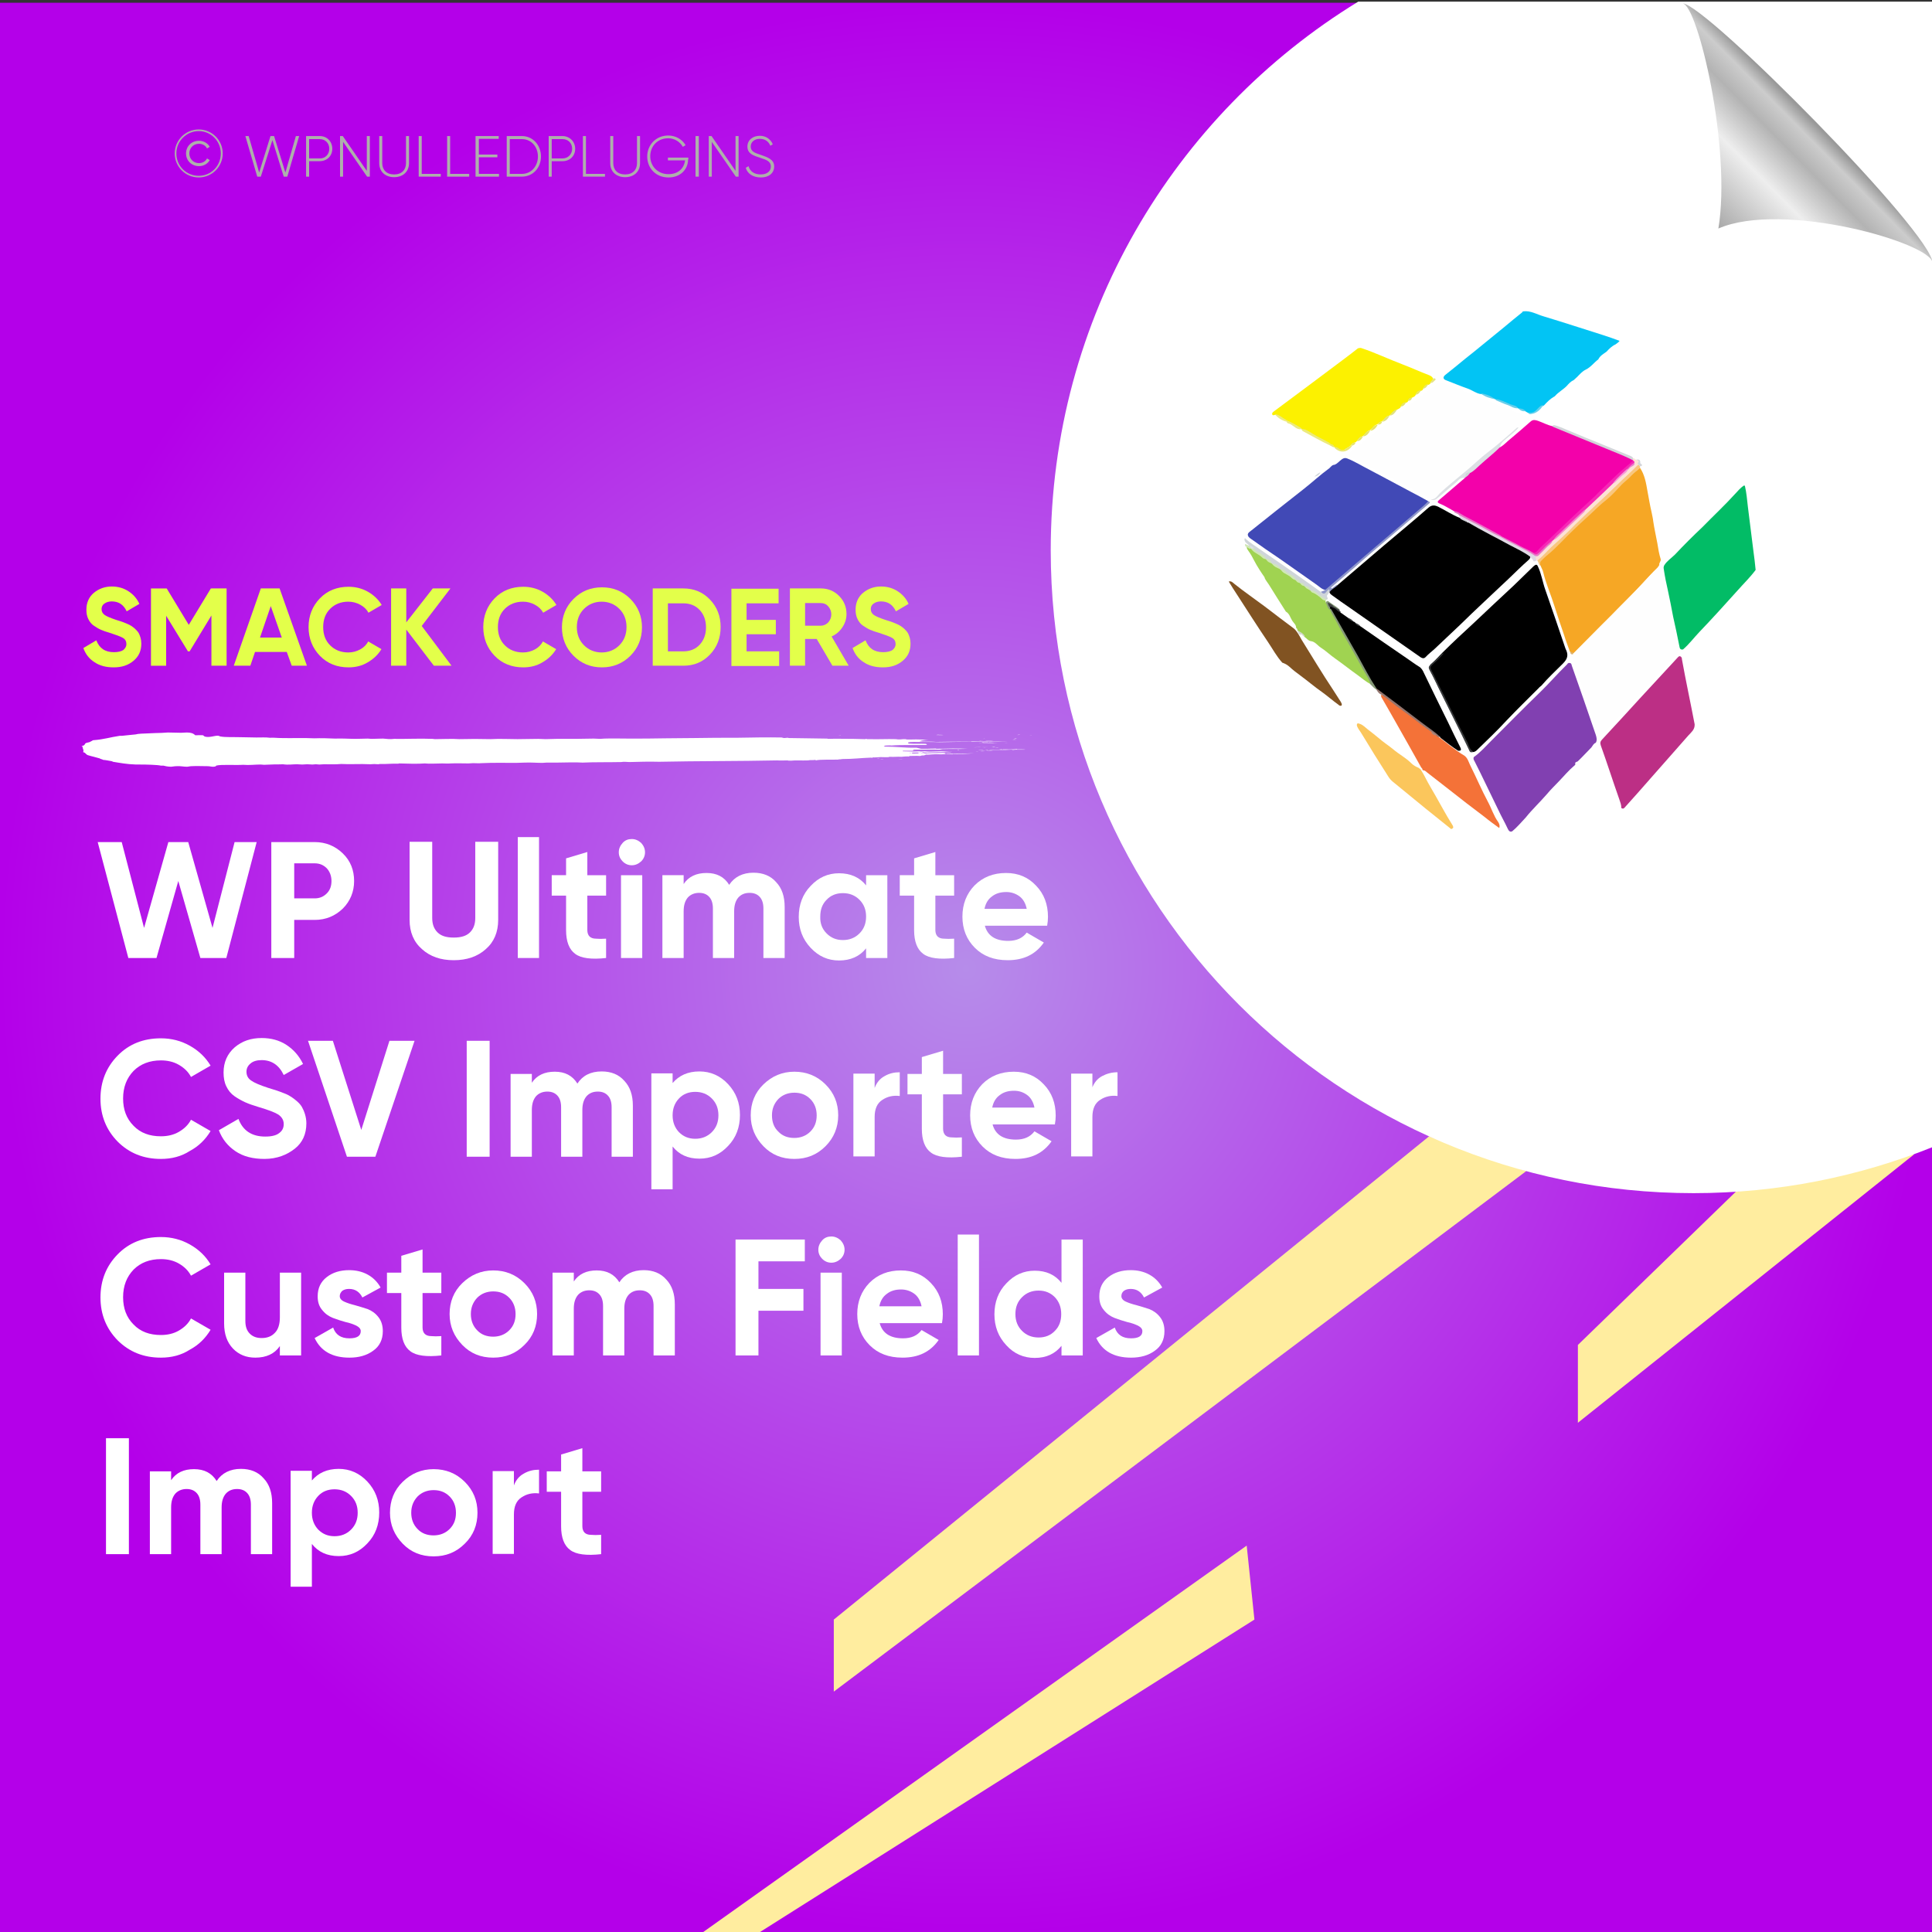 <?xml version="1.0" encoding="UTF-8"?>
<!-- Generator: Adobe Illustrator 26.0.1, SVG Export Plug-In . SVG Version: 6.00 Build 0)  -->
<svg xmlns="http://www.w3.org/2000/svg" xmlns:xlink="http://www.w3.org/1999/xlink" version="1.1" id="Layer_1" x="0px" y="0px" viewBox="0 0 700 700" style="enable-background:new 0 0 700 700;" xml:space="preserve">
<rect x="0" y="0" width="700" height="700" fill="#333333" stroke="none"/>
<style type="text/css">
	.st0{fill:url(#SVGID_1_);}
	.st1{fill:#FFED9F;}
	.st2{fill:#FFFFFF;}
	.st3{fill:none;}
	.st4{fill:#E3FF4A;}
	.st5{fill:#AEAFAC;}
	.st6{fill-rule:evenodd;clip-rule:evenodd;fill:#FFFFFF;}
	.st7{fill:url(#path4572_00000138565499308623742240000004372380076368050357_);}
	.st8{fill:#02C4F4;}
	.st9{fill:#FCF100;}
	.st10{fill:#02BC66;}
	.st11{fill:#BC2F85;}
	.st12{fill:#815322;}
	.st13{fill:#FBC65C;}
	.st14{fill:#69CEEA;}
	.st15{fill:#68D0EB;}
	.st16{fill:#ECEA7D;}
	.st17{fill:#EAE773;}
	.st18{fill:#EEEB81;}
	.st19{fill:#E5E46C;}
	.st20{fill:#E9E564;}
	.st21{fill:#E3E280;}
	.st22{fill:#E1E27F;}
	.st23{fill:#E7E565;}
	.st24{fill:#EAE767;}
	.st25{fill:#EAE869;}
	.st26{fill:#E6E46F;}
	.st27{fill:#E6E486;}
	.st28{fill:#E6E66B;}
	.st29{fill:#F301AA;}
	.st30{fill:#4149B6;}
	.st31{fill:#FEFEFE;}
	.st32{fill:#DCDFE4;}
	.st33{fill:#9098CA;}
	.st34{fill:#E0DAE5;}
	.st35{fill:#D3D5DA;}
	.st36{fill:#E876C6;}
	.st37{fill:#F6A725;}
	.st38{fill:#8140B1;}
	.st39{fill:#FCE2D6;}
	.st40{fill:#F9C77E;}
	.st41{fill:#DCB270;}
	.st42{fill:#F47238;}
	.st43{fill:#A0D351;}
	.st44{fill:#D0E7B6;}
	.st45{fill:#CFD5D9;}
	.st46{fill:#F528B5;}
	.st47{fill:#E878C7;}
	.st48{fill:#D3D9CE;}
	.st49{fill:#859877;}
	.st50{fill:#93756E;}
	.st51{fill:#383A3C;}
	.st52{fill:#879C78;}
	.st53{fill:#3E4042;}
	.st54{fill:#3E4041;}
	.st55{fill:#F285CD;}
	.st56{fill:#F597D8;}
	.st57{fill:#EA7FCB;}
	.st58{fill:#B28475;}
	.st59{fill:#DCE1E6;}
</style>
<radialGradient id="SVGID_1_" cx="350" cy="349" r="350" gradientTransform="matrix(1 0 0 -1 0 700)" gradientUnits="userSpaceOnUse">
	<stop offset="0" style="stop-color:#B68CEA"></stop>
	<stop offset="1" style="stop-color:#B400E9"></stop>
</radialGradient>
<rect y="1" class="st0" width="700" height="700"></rect>
<g>
	<polygon class="st1" points="628.9,431.8 571.7,487.3 571.7,515.5 693.7,418.1  "></polygon>
	<polygon class="st1" points="517.8,411.7 302.1,586.8 302.1,612.9 553,424.3  "></polygon>
	<polygon class="st1" points="451.7,560 253.4,701 273.8,701 454.5,586.8  "></polygon>
</g>
<path class="st2" d="M700.5,0.6H492.1c-66.8,40.9-111.4,114.6-111.4,198.8c0,128.6,104.3,232.9,232.9,232.9c30.7,0,60-6,86.9-16.8  V0.6z"></path>
<g>
	<rect x="29" y="213.2" class="st3" width="334.6" height="69.9"></rect>
	<path class="st4" d="M41.2,241.8c-2.8,0-5.1-0.6-7-1.9c-1.9-1.2-3.2-2.9-4-5.1l4.7-2.8c1.1,2.9,3.2,4.3,6.4,4.3   c1.5,0,2.7-0.3,3.4-0.8c0.7-0.6,1.1-1.3,1.1-2.1c0-1-0.4-1.8-1.3-2.3c-0.9-0.5-2.5-1.1-4.7-1.8c-1.3-0.4-2.3-0.7-3.2-1.1   c-0.9-0.4-1.7-0.9-2.6-1.5c-0.9-0.6-1.5-1.4-2-2.4c-0.5-1-0.7-2.1-0.7-3.4c0-2.5,0.9-4.6,2.7-6.1c1.8-1.5,4-2.3,6.5-2.3   c2.3,0,4.3,0.6,6,1.7c1.7,1.1,3.1,2.6,4,4.6l-4.6,2.7c-1.1-2.4-2.9-3.6-5.4-3.6c-1.1,0-2,0.3-2.7,0.8c-0.7,0.5-1,1.2-1,2   c0,0.9,0.4,1.6,1.1,2.1c0.7,0.5,2.1,1.1,4.2,1.8c0.9,0.3,1.5,0.5,1.9,0.6c0.4,0.1,1,0.4,1.8,0.7c0.8,0.3,1.3,0.6,1.8,0.9   c0.4,0.3,0.9,0.6,1.4,1.1c0.5,0.5,0.9,0.9,1.2,1.4c0.3,0.5,0.5,1.1,0.7,1.7c0.2,0.7,0.3,1.4,0.3,2.2c0,2.6-0.9,4.6-2.8,6.2   S44.2,241.8,41.2,241.8z"></path>
	<path class="st4" d="M82.1,213.2v28h-5.5v-18.2l-7.9,13l-0.6,0l-7.9-12.9v18.1h-5.5v-28h5.7l8,13.2l8-13.2H82.1z"></path>
	<path class="st4" d="M105.7,241.2l-1.8-5H92.4l-1.7,5h-6l9.8-28h6.8l9.9,28H105.7z M94.2,231h7.9l-4-11.4L94.2,231z"></path>
	<path class="st4" d="M126.3,241.8c-4.2,0-7.7-1.4-10.4-4.2c-2.7-2.8-4.1-6.3-4.1-10.4c0-4.1,1.4-7.6,4.1-10.4   c2.7-2.8,6.2-4.2,10.4-4.2c2.5,0,4.9,0.6,7,1.8c2.1,1.2,3.8,2.8,5,4.8l-4.8,2.8c-0.7-1.3-1.7-2.2-3-2.9c-1.3-0.7-2.7-1.1-4.3-1.1   c-2.7,0-4.9,0.9-6.6,2.6c-1.7,1.7-2.5,3.9-2.5,6.6c0,2.7,0.8,4.9,2.5,6.6s3.9,2.6,6.6,2.6c1.6,0,3-0.4,4.3-1.1   c1.3-0.7,2.3-1.7,2.9-2.9l4.8,2.8c-1.2,2-2.9,3.6-5,4.8C131.2,241.2,128.9,241.8,126.3,241.8z"></path>
	<path class="st4" d="M163.6,241.2h-6.4l-10-13.1v13.1h-5.5v-28h5.5v12.3l9.6-12.3h6.4l-10.4,13.6L163.6,241.2z"></path>
	<path class="st4" d="M189.6,241.8c-4.2,0-7.7-1.4-10.4-4.2c-2.7-2.8-4.1-6.3-4.1-10.4c0-4.1,1.4-7.6,4.1-10.4   c2.7-2.8,6.2-4.2,10.4-4.2c2.5,0,4.9,0.6,7,1.8c2.1,1.2,3.8,2.8,5,4.8l-4.8,2.8c-0.7-1.3-1.7-2.2-3-2.9c-1.3-0.7-2.7-1.1-4.3-1.1   c-2.7,0-4.9,0.9-6.6,2.6c-1.7,1.7-2.5,3.9-2.5,6.6c0,2.7,0.8,4.9,2.5,6.6s3.9,2.6,6.6,2.6c1.6,0,3-0.4,4.3-1.1   c1.3-0.7,2.3-1.7,2.9-2.9l4.8,2.8c-1.2,2-2.9,3.6-5,4.8C194.5,241.2,192.2,241.8,189.6,241.8z"></path>
	<path class="st4" d="M228.4,237.6c-2.8,2.8-6.3,4.2-10.3,4.2c-4.1,0-7.5-1.4-10.3-4.2c-2.8-2.8-4.2-6.3-4.2-10.3s1.4-7.5,4.2-10.3   c2.8-2.8,6.2-4.2,10.3-4.2c4.1,0,7.5,1.4,10.3,4.2c2.8,2.8,4.2,6.3,4.2,10.3S231.2,234.8,228.4,237.6z M211.6,233.8   c1.7,1.7,3.9,2.6,6.4,2.6s4.7-0.9,6.4-2.6c1.7-1.7,2.6-3.9,2.6-6.6c0-2.7-0.9-4.9-2.6-6.6c-1.7-1.7-3.9-2.6-6.4-2.6   s-4.7,0.9-6.4,2.6c-1.7,1.7-2.6,3.9-2.6,6.6C209,229.9,209.9,232.1,211.6,233.8z"></path>
	<path class="st4" d="M247.6,213.2c3.8,0,7,1.3,9.6,4c2.6,2.7,3.9,6,3.9,10c0,3.9-1.3,7.3-3.9,10c-2.6,2.7-5.8,4-9.6,4h-11.1v-28   H247.6z M247.6,236c2.4,0,4.4-0.8,5.9-2.4c1.5-1.6,2.3-3.7,2.3-6.3c0-2.6-0.8-4.7-2.3-6.3c-1.5-1.6-3.5-2.4-5.9-2.4H242V236H247.6z   "></path>
	<path class="st4" d="M270.5,236h11.8v5.3H265v-28h17.1v5.3h-11.6v6h10.6v5.2h-10.6V236z"></path>
	<path class="st4" d="M301.6,241.2l-5.7-9.7h-4.2v9.7h-5.5v-28h11.2c2.6,0,4.8,0.9,6.6,2.7c1.8,1.8,2.7,4,2.7,6.6   c0,1.7-0.5,3.3-1.5,4.8s-2.3,2.6-3.9,3.3l6.2,10.6H301.6z M291.7,218.4v8.3h5.7c1,0,1.9-0.4,2.7-1.2c0.7-0.8,1.1-1.8,1.1-2.9   c0-1.1-0.4-2.1-1.1-2.9c-0.7-0.8-1.6-1.2-2.7-1.2H291.7z"></path>
	<path class="st4" d="M319.9,241.8c-2.8,0-5.1-0.6-7-1.9c-1.9-1.2-3.2-2.9-4-5.1l4.7-2.8c1.1,2.9,3.2,4.3,6.4,4.3   c1.5,0,2.7-0.3,3.4-0.8c0.7-0.6,1.1-1.3,1.1-2.1c0-1-0.4-1.8-1.3-2.3c-0.9-0.5-2.5-1.1-4.7-1.8c-1.3-0.4-2.3-0.7-3.2-1.1   c-0.9-0.4-1.7-0.9-2.6-1.5c-0.9-0.6-1.5-1.4-2-2.4c-0.5-1-0.7-2.1-0.7-3.4c0-2.5,0.9-4.6,2.7-6.1c1.8-1.5,4-2.3,6.5-2.3   c2.3,0,4.3,0.6,6,1.7c1.7,1.1,3.1,2.6,4,4.6l-4.6,2.7c-1.1-2.4-2.9-3.6-5.4-3.6c-1.1,0-2,0.3-2.7,0.8c-0.7,0.5-1,1.2-1,2   c0,0.9,0.4,1.6,1.1,2.1c0.7,0.5,2.1,1.1,4.2,1.8c0.9,0.3,1.5,0.5,1.9,0.6c0.4,0.1,1,0.4,1.8,0.7c0.8,0.3,1.3,0.6,1.8,0.9   c0.4,0.3,0.9,0.6,1.4,1.1c0.5,0.5,0.9,0.9,1.2,1.4c0.3,0.5,0.5,1.1,0.7,1.7c0.2,0.7,0.3,1.4,0.3,2.2c0,2.6-0.9,4.6-2.8,6.2   S322.9,241.8,319.9,241.8z"></path>
</g>
<g>
	<rect x="34.5" y="305.1" class="st3" width="409.8" height="323.4"></rect>
	<path class="st2" d="M46.5,347.1l-11.1-42h8.7l8.1,31.1l8.8-31.1h7.2l8.8,31.1l8-31.1h8l-11,42h-9.4l-8-27.9l-7.9,27.9H46.5z"></path>
	<path class="st2" d="M114,305.1c4,0,7.4,1.4,10.2,4.1c2.8,2.7,4.1,6.1,4.1,10s-1.4,7.3-4.1,10c-2.8,2.7-6.2,4.1-10.2,4.1h-7.4v13.8   h-8.3v-42H114z M114,325.5c1.8,0,3.2-0.6,4.4-1.8c1.2-1.2,1.7-2.7,1.7-4.5c0-1.8-0.6-3.4-1.7-4.6c-1.2-1.2-2.6-1.8-4.4-1.8h-7.4   v12.7H114z"></path>
	<path class="st2" d="M164.4,347.9c-4.7,0-8.5-1.3-11.5-4c-3-2.6-4.5-6.2-4.5-10.6v-28.3h8.2v27.6c0,2.2,0.6,3.9,1.9,5.2   c1.3,1.3,3.2,1.9,5.9,1.9c2.7,0,4.6-0.6,5.9-1.9c1.3-1.3,1.9-3,1.9-5.2v-27.6h8.3v28.3c0,4.4-1.5,8-4.5,10.6   C173,346.6,169.1,347.9,164.4,347.9z"></path>
	<path class="st2" d="M187.6,347.1v-43.8h7.7v43.8H187.6z"></path>
	<path class="st2" d="M219.6,324.5h-6.8V337c0,1,0.3,1.8,0.8,2.3c0.5,0.5,1.3,0.8,2.3,0.8c1,0.1,2.2,0.1,3.7,0v7   c-5.3,0.6-9.1,0.1-11.2-1.5c-2.2-1.6-3.3-4.5-3.3-8.6v-12.5h-5.2v-7.4h5.2V311l7.7-2.3v8.4h6.8V324.5z"></path>
	<path class="st2" d="M228.9,313.5c-1.3,0-2.4-0.5-3.3-1.4c-0.9-0.9-1.4-2-1.4-3.3c0-1.3,0.5-2.4,1.4-3.4c0.9-1,2-1.4,3.3-1.4   c1.3,0,2.4,0.5,3.4,1.4c0.9,1,1.4,2.1,1.4,3.4c0,1.3-0.5,2.4-1.4,3.3C231.3,313,230.2,313.5,228.9,313.5z M225,347.1v-30h7.7v30   H225z"></path>
	<path class="st2" d="M273,316.2c3.4,0,6.2,1.1,8.2,3.4c2.1,2.2,3.1,5.2,3.1,9v18.5h-7.7v-17.9c0-1.8-0.4-3.2-1.3-4.2   c-0.9-1-2.1-1.5-3.7-1.5c-1.8,0-3.1,0.6-4.1,1.7c-1,1.2-1.5,2.8-1.5,5v16.9h-7.7v-17.9c0-1.8-0.4-3.2-1.3-4.2   c-0.9-1-2.1-1.5-3.7-1.5c-1.7,0-3.1,0.6-4.1,1.7c-1,1.2-1.5,2.8-1.5,5v16.9h-7.7v-30h7.7v3.2c1.8-2.7,4.6-4,8.3-4   c3.7,0,6.4,1.4,8.2,4.3C266.1,317.7,269.1,316.2,273,316.2z"></path>
	<path class="st2" d="M313.8,317.1h7.7v30h-7.7v-3.5c-2.3,2.9-5.6,4.4-9.8,4.4c-4,0-7.4-1.5-10.3-4.6c-2.9-3.1-4.3-6.8-4.3-11.2   s1.4-8.2,4.3-11.2c2.9-3.1,6.3-4.6,10.3-4.6c4.2,0,7.5,1.5,9.8,4.4V317.1z M299.5,338.2c1.6,1.6,3.5,2.4,5.9,2.4s4.4-0.8,6-2.4   c1.6-1.6,2.4-3.6,2.4-6.1c0-2.5-0.8-4.5-2.4-6.1c-1.6-1.6-3.6-2.4-6-2.4s-4.4,0.8-5.9,2.4c-1.6,1.6-2.3,3.6-2.3,6.1   C297.1,334.6,297.9,336.6,299.5,338.2z"></path>
	<path class="st2" d="M345.7,324.5h-6.8V337c0,1,0.3,1.8,0.8,2.3c0.5,0.5,1.3,0.8,2.3,0.8c1,0.1,2.2,0.1,3.7,0v7   c-5.3,0.6-9.1,0.1-11.2-1.5c-2.2-1.6-3.3-4.5-3.3-8.6v-12.5h-5.2v-7.4h5.2V311l7.7-2.3v8.4h6.8V324.5z"></path>
	<path class="st2" d="M356.8,335.3c1,3.8,3.9,5.6,8.5,5.6c3,0,5.2-1,6.7-3l6.2,3.6c-3,4.3-7.3,6.4-13.1,6.4c-5,0-8.9-1.5-11.9-4.5   s-4.5-6.8-4.5-11.3c0-4.5,1.5-8.3,4.4-11.3c3-3,6.8-4.5,11.4-4.5c4.4,0,8,1.5,10.9,4.6c2.9,3,4.3,6.8,4.3,11.3c0,1-0.1,2.1-0.3,3.2   H356.8z M356.7,329.3H372c-0.4-2-1.3-3.6-2.7-4.6c-1.4-1-3-1.5-4.7-1.5c-2.1,0-3.8,0.5-5.2,1.6C358,325.8,357.1,327.3,356.7,329.3z   "></path>
	<path class="st2" d="M58.3,419.9c-6.3,0-11.5-2.1-15.7-6.3c-4.1-4.2-6.2-9.4-6.2-15.5c0-6.2,2.1-11.4,6.2-15.6   c4.1-4.2,9.3-6.3,15.7-6.3c3.8,0,7.3,0.9,10.5,2.7c3.2,1.8,5.7,4.2,7.5,7.2l-7.1,4.1c-1-1.9-2.5-3.3-4.4-4.4   c-1.9-1.1-4.1-1.6-6.5-1.6c-4.1,0-7.4,1.3-9.9,3.8c-2.5,2.6-3.8,5.9-3.8,10c0,4,1.2,7.3,3.8,9.9c2.5,2.6,5.8,3.8,9.9,3.8   c2.4,0,4.6-0.5,6.5-1.6c1.9-1.1,3.4-2.5,4.4-4.4l7.1,4.1c-1.8,3-4.3,5.5-7.5,7.2C65.7,419,62.2,419.9,58.3,419.9z"></path>
	<path class="st2" d="M95.8,419.9c-4.2,0-7.7-0.9-10.5-2.8c-2.8-1.9-4.8-4.4-6-7.6l7.1-4.1c1.6,4.3,4.9,6.4,9.7,6.4   c2.3,0,4-0.4,5.1-1.3c1.1-0.8,1.6-1.9,1.6-3.2c0-1.5-0.7-2.6-2-3.5c-1.3-0.8-3.7-1.7-7.1-2.7c-1.9-0.6-3.5-1.1-4.8-1.7   c-1.3-0.6-2.6-1.3-3.9-2.2c-1.3-0.9-2.3-2.1-3-3.6c-0.7-1.4-1-3.1-1-5c0-3.8,1.4-6.8,4-9.1c2.7-2.3,5.9-3.4,9.8-3.4   c3.4,0,6.4,0.8,9,2.5s4.6,4,6,6.9l-7,4c-1.7-3.6-4.4-5.4-8-5.4c-1.7,0-3.1,0.4-4,1.2c-1,0.8-1.5,1.8-1.5,3c0,1.3,0.5,2.4,1.7,3.2   c1.1,0.8,3.2,1.7,6.3,2.7c1.3,0.4,2.2,0.7,2.9,0.9c0.7,0.2,1.6,0.6,2.7,1s2,0.9,2.6,1.3c0.6,0.4,1.3,0.9,2.1,1.6   c0.8,0.7,1.4,1.4,1.8,2.1c0.4,0.7,0.8,1.6,1.1,2.6c0.3,1,0.5,2.1,0.5,3.3c0,3.9-1.4,7-4.2,9.2S100.4,419.9,95.8,419.9z"></path>
	<path class="st2" d="M125.7,419.1l-14.1-42h9l10.3,32.3l10.2-32.3h9.1l-14.2,42H125.7z"></path>
	<path class="st2" d="M169.1,377.1h8.3v42h-8.3V377.1z"></path>
	<path class="st2" d="M218,388.2c3.4,0,6.2,1.1,8.2,3.4c2.1,2.2,3.1,5.2,3.1,9v18.5h-7.7v-17.9c0-1.8-0.4-3.2-1.3-4.2   c-0.9-1-2.1-1.5-3.7-1.5c-1.8,0-3.1,0.6-4.1,1.7c-1,1.2-1.5,2.8-1.5,5v16.9h-7.7v-17.9c0-1.8-0.4-3.2-1.3-4.2   c-0.9-1-2.1-1.5-3.7-1.5c-1.7,0-3.1,0.6-4.1,1.7c-1,1.2-1.5,2.8-1.5,5v16.9h-7.7v-30h7.7v3.2c1.8-2.7,4.6-4,8.3-4   c3.7,0,6.4,1.4,8.2,4.3C211.1,389.7,214,388.2,218,388.2z"></path>
	<path class="st2" d="M253.4,388.2c4,0,7.5,1.5,10.4,4.6c2.9,3.1,4.3,6.8,4.3,11.2s-1.4,8.2-4.3,11.2c-2.9,3.1-6.3,4.6-10.4,4.6   c-4.2,0-7.4-1.5-9.7-4.4v15.5h-7.7v-42h7.7v3.5C246,389.7,249.2,388.2,253.4,388.2z M246,410.2c1.6,1.6,3.5,2.4,5.9,2.4   s4.4-0.8,6-2.4c1.6-1.6,2.4-3.6,2.4-6.1c0-2.5-0.8-4.5-2.4-6.1c-1.6-1.6-3.6-2.4-6-2.4s-4.4,0.8-5.9,2.4s-2.3,3.6-2.3,6.1   C243.7,406.6,244.5,408.6,246,410.2z"></path>
	<path class="st2" d="M299.1,415.3c-3.1,3.1-6.8,4.6-11.3,4.6s-8.2-1.5-11.2-4.6s-4.6-6.8-4.6-11.2s1.5-8.2,4.6-11.2   s6.8-4.6,11.2-4.6s8.2,1.5,11.3,4.6c3.1,3.1,4.6,6.8,4.6,11.2S302.1,412.3,299.1,415.3z M282,410c1.5,1.6,3.5,2.3,5.8,2.3   c2.3,0,4.3-0.8,5.8-2.3c1.6-1.6,2.3-3.5,2.3-5.9s-0.8-4.4-2.3-5.9c-1.6-1.6-3.5-2.3-5.8-2.3c-2.3,0-4.3,0.8-5.8,2.3   c-1.5,1.6-2.3,3.5-2.3,5.9S280.4,408.5,282,410z"></path>
	<path class="st2" d="M316.9,394.2c0.7-1.9,1.9-3.4,3.6-4.3c1.7-1,3.5-1.4,5.5-1.4v8.6c-2.4-0.3-4.5,0.2-6.3,1.4   c-1.9,1.2-2.8,3.3-2.8,6.2v14.3h-7.7v-30h7.7V394.2z"></path>
	<path class="st2" d="M348.5,396.5h-6.8V409c0,1,0.3,1.8,0.8,2.3c0.5,0.5,1.3,0.8,2.3,0.8c1,0.1,2.2,0.1,3.7,0v7   c-5.3,0.6-9.1,0.1-11.2-1.5c-2.2-1.6-3.3-4.5-3.3-8.6v-12.5h-5.2v-7.4h5.2V383l7.7-2.3v8.4h6.8V396.5z"></path>
	<path class="st2" d="M359.6,407.3c1,3.8,3.9,5.6,8.5,5.6c3,0,5.2-1,6.7-3l6.2,3.6c-3,4.3-7.3,6.4-13.1,6.4c-5,0-8.9-1.5-11.9-4.5   c-3-3-4.5-6.8-4.5-11.3c0-4.5,1.5-8.3,4.4-11.3c3-3,6.8-4.5,11.4-4.5c4.4,0,8,1.5,10.9,4.6c2.9,3,4.3,6.8,4.3,11.3   c0,1-0.1,2.1-0.3,3.2H359.6z M359.5,401.3h15.3c-0.4-2-1.3-3.6-2.7-4.6c-1.4-1-2.9-1.5-4.7-1.5c-2.1,0-3.8,0.5-5.2,1.6   C360.8,397.8,359.9,399.3,359.5,401.3z"></path>
	<path class="st2" d="M395.7,394.2c0.7-1.9,1.9-3.4,3.6-4.3s3.5-1.4,5.6-1.4v8.6c-2.4-0.3-4.5,0.2-6.3,1.4c-1.9,1.2-2.8,3.3-2.8,6.2   v14.3h-7.7v-30h7.7V394.2z"></path>
	<path class="st2" d="M58.3,491.9c-6.3,0-11.5-2.1-15.7-6.3c-4.1-4.2-6.2-9.4-6.2-15.5c0-6.2,2.1-11.4,6.2-15.6   c4.1-4.2,9.3-6.3,15.7-6.3c3.8,0,7.3,0.9,10.5,2.7c3.2,1.8,5.7,4.2,7.5,7.2l-7.1,4.1c-1-1.9-2.5-3.3-4.4-4.4   c-1.9-1.1-4.1-1.6-6.5-1.6c-4.1,0-7.4,1.3-9.9,3.8c-2.5,2.6-3.8,5.9-3.8,10c0,4,1.2,7.3,3.8,9.9c2.5,2.6,5.8,3.8,9.9,3.8   c2.4,0,4.6-0.5,6.5-1.6c1.9-1.1,3.4-2.5,4.4-4.4l7.1,4.1c-1.8,3-4.3,5.5-7.5,7.2C65.7,491,62.2,491.9,58.3,491.9z"></path>
	<path class="st2" d="M101.4,461.1h7.7v30h-7.7v-3.4c-1.9,2.8-4.9,4.2-8.9,4.2c-3.3,0-6-1.1-8.1-3.3c-2.1-2.2-3.2-5.2-3.2-9.1v-18.4   h7.7v17.5c0,2,0.5,3.5,1.6,4.6c1.1,1.1,2.5,1.6,4.3,1.6c2,0,3.6-0.6,4.8-1.9c1.2-1.2,1.8-3.1,1.8-5.6V461.1z"></path>
	<path class="st2" d="M123.1,469.6c0,0.8,0.5,1.5,1.6,2c1.1,0.5,2.3,0.9,3.9,1.3c1.5,0.4,3,0.9,4.6,1.4c1.5,0.6,2.8,1.5,3.9,2.9   c1.1,1.4,1.6,3.1,1.6,5.1c0,3.1-1.2,5.5-3.5,7.1c-2.3,1.7-5.2,2.5-8.6,2.5c-6.2,0-10.4-2.4-12.6-7.1l6.7-3.8   c0.9,2.6,2.8,3.9,5.9,3.9c2.8,0,4.1-0.9,4.1-2.6c0-0.8-0.5-1.4-1.6-2c-1.1-0.5-2.4-1-3.9-1.3c-1.5-0.4-3-0.9-4.6-1.5   c-1.5-0.6-2.8-1.5-3.9-2.9c-1.1-1.3-1.6-2.9-1.6-4.9c0-3,1.1-5.3,3.3-7c2.2-1.7,4.9-2.5,8.1-2.5c2.4,0,4.7,0.5,6.7,1.6   c2,1.1,3.6,2.7,4.7,4.7l-6.6,3.6c-1-2-2.6-3.1-4.8-3.1c-1,0-1.8,0.2-2.5,0.7C123.5,468.2,123.1,468.8,123.1,469.6z"></path>
	<path class="st2" d="M159.9,468.5h-6.8V481c0,1,0.3,1.8,0.8,2.3c0.5,0.5,1.3,0.8,2.3,0.8c1,0.1,2.2,0.1,3.7,0v7   c-5.3,0.6-9.1,0.1-11.2-1.5c-2.2-1.6-3.3-4.5-3.3-8.6v-12.5h-5.2v-7.4h5.2V455l7.7-2.3v8.4h6.8V468.5z"></path>
	<path class="st2" d="M190,487.3c-3.1,3.1-6.8,4.6-11.3,4.6s-8.2-1.5-11.2-4.6s-4.6-6.8-4.6-11.2s1.5-8.2,4.6-11.2s6.8-4.6,11.2-4.6   s8.2,1.5,11.3,4.6c3.1,3.1,4.6,6.8,4.6,11.2S193.1,484.3,190,487.3z M172.9,482c1.5,1.6,3.5,2.3,5.8,2.3c2.3,0,4.3-0.8,5.8-2.3   c1.6-1.6,2.3-3.5,2.3-5.9s-0.8-4.4-2.3-5.9c-1.6-1.6-3.5-2.3-5.8-2.3c-2.3,0-4.3,0.8-5.8,2.3c-1.5,1.6-2.3,3.5-2.3,5.9   S171.4,480.5,172.9,482z"></path>
	<path class="st2" d="M233.2,460.2c3.4,0,6.2,1.1,8.2,3.4c2.1,2.2,3.1,5.2,3.1,9v18.5h-7.7v-17.9c0-1.8-0.4-3.2-1.3-4.2   c-0.9-1-2.1-1.5-3.7-1.5c-1.8,0-3.1,0.6-4.1,1.7c-1,1.2-1.5,2.8-1.5,5v16.9h-7.7v-17.9c0-1.8-0.4-3.2-1.3-4.2   c-0.9-1-2.1-1.5-3.7-1.5c-1.7,0-3.1,0.6-4.1,1.7c-1,1.2-1.5,2.8-1.5,5v16.9h-7.7v-30h7.7v3.2c1.8-2.7,4.6-4,8.3-4   c3.7,0,6.4,1.4,8.2,4.3C226.3,461.7,229.3,460.2,233.2,460.2z"></path>
	<path class="st2" d="M291.6,457h-16.8v10h16.3v7.9h-16.3v16.2h-8.3v-42h25.1V457z"></path>
	<path class="st2" d="M301.2,457.5c-1.3,0-2.4-0.5-3.3-1.4c-0.9-0.9-1.4-2-1.4-3.3s0.5-2.4,1.4-3.4c0.9-1,2-1.4,3.3-1.4   c1.3,0,2.4,0.5,3.4,1.4c0.9,1,1.4,2.1,1.4,3.4s-0.5,2.4-1.4,3.3C303.6,457,302.5,457.5,301.2,457.5z M297.3,491.1v-30h7.7v30H297.3   z"></path>
	<path class="st2" d="M318.7,479.3c1,3.8,3.9,5.6,8.5,5.6c3,0,5.2-1,6.7-3l6.2,3.6c-3,4.3-7.3,6.4-13.1,6.4c-5,0-8.9-1.5-11.9-4.5   s-4.5-6.8-4.5-11.3c0-4.5,1.5-8.3,4.4-11.3c3-3,6.8-4.5,11.4-4.5c4.4,0,8,1.5,10.9,4.6c2.9,3,4.3,6.8,4.3,11.3c0,1-0.1,2.1-0.3,3.2   H318.7z M318.6,473.3h15.3c-0.4-2-1.3-3.6-2.7-4.6c-1.4-1-3-1.5-4.7-1.5c-2.1,0-3.8,0.5-5.2,1.6C319.9,469.8,319,471.3,318.6,473.3   z"></path>
	<path class="st2" d="M347,491.1v-43.8h7.7v43.8H347z"></path>
	<path class="st2" d="M384.6,449.1h7.7v42h-7.7v-3.5c-2.3,2.9-5.5,4.4-9.7,4.4c-4,0-7.5-1.5-10.3-4.6c-2.9-3.1-4.3-6.8-4.3-11.2   s1.4-8.2,4.3-11.2c2.9-3.1,6.3-4.6,10.3-4.6c4.2,0,7.4,1.5,9.7,4.4V449.1z M370.3,482.2c1.6,1.6,3.6,2.4,6,2.4s4.4-0.8,5.9-2.4   c1.6-1.6,2.3-3.6,2.3-6.1c0-2.5-0.8-4.5-2.3-6.1c-1.6-1.6-3.5-2.4-5.9-2.4s-4.4,0.8-6,2.4c-1.6,1.6-2.4,3.6-2.4,6.1   C367.9,478.6,368.7,480.6,370.3,482.2z"></path>
	<path class="st2" d="M406.3,469.6c0,0.8,0.5,1.5,1.6,2c1.1,0.5,2.3,0.9,3.9,1.3c1.5,0.4,3,0.9,4.6,1.4c1.5,0.6,2.8,1.5,3.9,2.9   c1.1,1.4,1.6,3.1,1.6,5.1c0,3.1-1.2,5.5-3.5,7.1c-2.3,1.7-5.2,2.5-8.6,2.5c-6.2,0-10.4-2.4-12.6-7.1l6.7-3.8   c0.9,2.6,2.8,3.9,5.9,3.9c2.8,0,4.1-0.9,4.1-2.6c0-0.8-0.5-1.4-1.6-2c-1.1-0.5-2.4-1-3.9-1.3c-1.5-0.4-3-0.9-4.6-1.5   c-1.5-0.6-2.8-1.5-3.9-2.9c-1.1-1.3-1.6-2.9-1.6-4.9c0-3,1.1-5.3,3.3-7c2.2-1.7,4.9-2.5,8.1-2.5c2.4,0,4.7,0.5,6.7,1.6   c2,1.1,3.6,2.7,4.7,4.7l-6.6,3.6c-1-2-2.6-3.1-4.8-3.1c-1,0-1.8,0.2-2.5,0.7C406.6,468.2,406.3,468.8,406.3,469.6z"></path>
	<path class="st2" d="M38.4,521.1h8.3v42h-8.3V521.1z"></path>
	<path class="st2" d="M87.3,532.2c3.4,0,6.2,1.1,8.2,3.4c2.1,2.2,3.1,5.2,3.1,9v18.5h-7.7v-17.9c0-1.8-0.4-3.2-1.3-4.2   c-0.9-1-2.1-1.5-3.7-1.5c-1.8,0-3.1,0.6-4.1,1.7c-1,1.2-1.5,2.8-1.5,5v16.9h-7.7v-17.9c0-1.8-0.4-3.2-1.3-4.2   c-0.9-1-2.1-1.5-3.7-1.5c-1.7,0-3.1,0.6-4.1,1.7c-1,1.2-1.5,2.8-1.5,5v16.9h-7.7v-30h7.7v3.2c1.8-2.7,4.6-4,8.3-4   c3.7,0,6.4,1.4,8.2,4.3C80.4,533.7,83.4,532.2,87.3,532.2z"></path>
	<path class="st2" d="M122.7,532.2c4,0,7.5,1.5,10.4,4.6c2.9,3.1,4.3,6.8,4.3,11.2s-1.4,8.2-4.3,11.2c-2.9,3.1-6.3,4.6-10.4,4.6   c-4.2,0-7.4-1.5-9.7-4.4v15.5h-7.7v-42h7.7v3.5C115.3,533.7,118.5,532.2,122.7,532.2z M115.3,554.2c1.6,1.6,3.5,2.4,5.9,2.4   s4.4-0.8,6-2.4c1.6-1.6,2.4-3.6,2.4-6.1c0-2.5-0.8-4.5-2.4-6.1c-1.6-1.6-3.6-2.4-6-2.4s-4.4,0.8-5.9,2.4s-2.3,3.6-2.3,6.1   C113,550.6,113.8,552.6,115.3,554.2z"></path>
	<path class="st2" d="M168.4,559.3c-3.1,3.1-6.8,4.6-11.3,4.6s-8.2-1.5-11.2-4.6s-4.6-6.8-4.6-11.2s1.5-8.2,4.6-11.2   s6.8-4.6,11.2-4.6s8.2,1.5,11.3,4.6c3.1,3.1,4.6,6.8,4.6,11.2S171.5,556.3,168.4,559.3z M151.3,554c1.5,1.6,3.5,2.3,5.8,2.3   c2.3,0,4.3-0.8,5.8-2.3c1.6-1.6,2.3-3.5,2.3-5.9s-0.8-4.4-2.3-5.9c-1.6-1.6-3.5-2.3-5.8-2.3c-2.3,0-4.3,0.8-5.8,2.3   c-1.5,1.6-2.3,3.5-2.3,5.9S149.8,552.5,151.3,554z"></path>
	<path class="st2" d="M186.2,538.2c0.7-1.9,1.9-3.4,3.6-4.3c1.7-1,3.5-1.4,5.5-1.4v8.6c-2.4-0.3-4.5,0.2-6.3,1.4   c-1.9,1.2-2.8,3.3-2.8,6.2v14.3h-7.7v-30h7.7V538.2z"></path>
	<path class="st2" d="M217.8,540.5H211V553c0,1,0.3,1.8,0.8,2.3c0.5,0.5,1.3,0.8,2.3,0.8c1,0.1,2.2,0.1,3.7,0v7   c-5.3,0.6-9.1,0.1-11.2-1.5c-2.2-1.6-3.3-4.5-3.3-8.6v-12.5h-5.2v-7.4h5.2V527l7.7-2.3v8.4h6.8V540.5z"></path>
</g>
<g>
	<rect x="55.8" y="47.2" class="st3" width="304.9" height="46.6"></rect>
	<path class="st5" d="M63.3,55.6c0-4.8,3.9-8.7,8.7-8.7s8.7,3.9,8.7,8.7c0,4.8-3.9,8.7-8.7,8.7S63.3,60.4,63.3,55.6z M80,55.6   c0-4.5-3.6-8.1-8-8.1s-8.1,3.6-8.1,8.1c0,4.5,3.6,8.1,8.1,8.1S80,60.1,80,55.6z M67.4,55.6c0-2.6,2-4.6,4.7-4.6   c1.7,0,3.2,0.9,3.9,2.2l-1,0.6c-0.5-1.1-1.7-1.7-2.9-1.7c-2.1,0-3.5,1.6-3.5,3.5s1.4,3.5,3.5,3.5c1.2,0,2.4-0.6,2.9-1.7l1,0.6   c-0.7,1.3-2.2,2.2-3.9,2.2C69.4,60.2,67.4,58.2,67.4,55.6z"></path>
	<path class="st5" d="M88.9,49.3h1.2l3.8,13.2L98,49.3h1.3l4.1,13.2l3.8-13.2h1.2L104.1,64h-1.3l-4.1-13.2L94.5,64h-1.3L88.9,49.3z"></path>
	<path class="st5" d="M120.4,53.9c0,2.6-1.9,4.5-4.6,4.5H112V64h-1.1V49.3h5C118.5,49.3,120.4,51.3,120.4,53.9z M119.3,53.9   c0-2-1.4-3.5-3.5-3.5H112v7h3.9C117.9,57.4,119.3,55.9,119.3,53.9z"></path>
	<path class="st5" d="M134,49.3V64h-1l-8.7-12.6V64h-1.1V49.3h1l8.7,12.6V49.3H134z"></path>
	<path class="st5" d="M137.4,59.1v-9.8h1.1v9.8c0,2.4,1.5,4.1,4.3,4.1c2.8,0,4.3-1.7,4.3-4.1v-9.8h1.1v9.8c0,3.1-2.2,5.1-5.4,5.1   S137.4,62.2,137.4,59.1z"></path>
	<path class="st5" d="M159.7,63v1h-8V49.3h1.1V63H159.7z"></path>
	<path class="st5" d="M170,63v1h-8V49.3h1.1V63H170z"></path>
	<path class="st5" d="M180.8,63v1h-8.5V49.3h8.4v1h-7.2v5.7h6.7v1h-6.7V63H180.8z"></path>
	<path class="st5" d="M196,56.7c0,4.1-2.9,7.3-6.9,7.3h-5.5V49.3h5.5C193.1,49.3,196,52.6,196,56.7z M194.9,56.7   c0-3.5-2.4-6.3-5.8-6.3h-4.4V63h4.4C192.5,63,194.9,60.2,194.9,56.7z"></path>
	<path class="st5" d="M208.4,53.9c0,2.6-1.9,4.5-4.6,4.5h-3.9V64h-1.1V49.3h5C206.4,49.3,208.4,51.3,208.4,53.9z M207.3,53.9   c0-2-1.4-3.5-3.5-3.5h-3.9v7h3.9C205.8,57.4,207.3,55.9,207.3,53.9z"></path>
	<path class="st5" d="M219.2,63v1h-8V49.3h1.1V63H219.2z"></path>
	<path class="st5" d="M221.1,59.1v-9.8h1.1v9.8c0,2.4,1.5,4.1,4.3,4.1c2.8,0,4.3-1.7,4.3-4.1v-9.8h1.1v9.8c0,3.1-2.2,5.1-5.4,5.1   S221.1,62.2,221.1,59.1z"></path>
	<path class="st5" d="M249.3,57.8c0,3.5-2.7,6.5-7.1,6.5c-4.6,0-7.7-3.4-7.7-7.6s3.2-7.6,7.6-7.6c2.7,0,5.1,1.4,6.3,3.5l-1,0.6   c-1-1.8-3-3.1-5.3-3.1c-3.9,0-6.5,2.9-6.5,6.5s2.7,6.5,6.6,6.5c3.6,0,5.7-2.2,6-5h-6.2v-1h7.4V57.8z"></path>
	<path class="st5" d="M253.2,49.3V64H252V49.3H253.2z"></path>
	<path class="st5" d="M267.6,49.3V64h-1l-8.7-12.6V64h-1.1V49.3h1l8.7,12.6V49.3H267.6z"></path>
	<path class="st5" d="M270.2,60.8l1-0.6c0.5,1.8,2,3,4.4,3c2.5,0,3.7-1.3,3.7-2.9c0-1.8-1.6-2.4-3.8-3.1c-2.5-0.8-4.7-1.5-4.7-4.1   c0-2.4,2-3.9,4.5-3.9c2.4,0,4,1.4,4.7,3.1l-0.9,0.5c-0.5-1.3-1.7-2.5-3.8-2.5c-2,0-3.3,1.2-3.3,2.8c0,1.8,1.5,2.3,3.6,3   c2.6,0.9,4.9,1.7,4.9,4.2c0,2.4-1.9,4-4.8,4C272.8,64.3,270.8,62.9,270.2,60.8z"></path>
</g>
<g>
	<g>
		<g>
			<rect x="29.8" y="265.4" class="st3" width="344.1" height="12.3"></rect>
			<path class="st6" d="M303.8,266.5c0.2,0,0.5-0.1,0.9-0.1C304.7,266.5,304.2,266.5,303.8,266.5z"></path>
			<path class="st6" d="M317.6,274.8c0.3,0,1.1-0.1,1,0C318.1,274.9,317.9,274.8,317.6,274.8z"></path>
			<path class="st6" d="M319,275c0.1-0.1,0.7,0,1.1,0C320.1,275.1,319.2,275,319,275z"></path>
			<path class="st6" d="M323.2,273.7c0.2,0,0.8-0.1,1.1,0C324.2,273.8,323.6,273.7,323.2,273.7z"></path>
			<path class="st6" d="M325.2,275.1c0.4-0.1,1-0.1,1.8-0.1C326.7,275.1,325.8,275,325.2,275.1z"></path>
			<path class="st6" d="M330.4,268.5c0.9,0,2.8-0.1,3.4,0C332.7,268.4,331.4,268.6,330.4,268.5z"></path>
			<path class="st6" d="M332.8,271.4c1.1-0.2,3.2,0,4.7-0.1c0.2,0.1-2.1,0-2.6,0.1c-0.3,0-0.6,0-0.9-0.1     C333.6,271.4,333.3,271.5,332.8,271.4z"></path>
			<path class="st6" d="M346.9,271.8c0-0.1,0.1-0.1,0.5-0.1c0.1,0,0.2,0.1,0.1,0.1C347.3,271.8,347.1,271.8,346.9,271.8z"></path>
			<path class="st6" d="M352.7,270.8c0.9-0.1,3-0.1,4.2,0c0.2,0,0.2-0.1,0.5-0.1c0.7,0,2.3,0,0.7,0     C356.2,270.8,354.8,270.7,352.7,270.8z"></path>
			<path class="st6" d="M353.4,272.3c0.2,0,0.6-0.1,1.1-0.1C354.3,272.3,353.6,272.3,353.4,272.3z"></path>
			<path class="st6" d="M354.8,268.4c0.2-0.1,0.9,0,1.4,0C355.9,268.4,355.2,268.4,354.8,268.4z"></path>
			<path class="st6" d="M354.5,271.8c0.4-0.1,1.2-0.1,1.7-0.1C356.6,271.8,355.1,271.8,354.5,271.8z"></path>
			<path class="st6" d="M355.2,272.2c0.3-0.1,1.2-0.1,1.8-0.1C356.6,272.2,355.8,272.2,355.2,272.2z"></path>
			<path class="st6" d="M356.3,267.7c0.1-0.1,0.6-0.1,1.1-0.1C357.2,267.6,356.6,267.6,356.3,267.7z"></path>
			<path class="st6" d="M356.9,268.4c0.5-0.1,2.2-0.1,3,0C358.9,268.4,358.1,268.4,356.9,268.4z"></path>
			<path class="st6" d="M357.3,272.1c0.8-0.1,1.9,0,2.5,0C359.2,272.2,358.1,272.1,357.3,272.1z"></path>
			<path class="st6" d="M359.3,270.7c0.3-0.1,0.8-0.1,1.2-0.1C360.6,270.8,359.8,270.7,359.3,270.7z"></path>
			<path class="st6" d="M360.6,271c0.4-0.1,0.7,0,1.2,0C361.7,271.1,361,271,360.6,271z"></path>
			<path class="st6" d="M361.9,271.4c0.2-0.1,1.3-0.1,1,0.1c-0.3,0-0.3,0-0.3-0.1C362.3,271.4,362.3,271.4,361.9,271.4z"></path>
			<path class="st6" d="M365.1,269.1C364.3,269.2,363.1,269.1,365.1,269.1L365.1,269.1z"></path>
			<path class="st6" d="M366.7,268c0.6-0.1,1.2,0,1.9,0C368.2,268,367,268,366.7,268z"></path>
			<path class="st6" d="M367.2,267.8c-0.2-0.1,1-0.1,0.7,0C367.7,267.8,367.4,267.8,367.2,267.8z"></path>
			<path class="st6" d="M368.6,266.3c0.2-0.1,0.7-0.1,1.1-0.1C369.5,266.3,368.8,266.3,368.6,266.3z"></path>
			<path class="st6" d="M372.8,266.4C374,266.3,374.5,266.4,372.8,266.4L372.8,266.4z"></path>
			<path class="st6" d="M339.1,266.3c0.2,0,0.6-0.1,0.8-0.1c0.5,0.1,1.3,0,1.9,0.1C341,266.4,340.2,266.3,339.1,266.3z"></path>
			<path class="st6" d="M355.8,268.9c0.4,0,0.3,0.1,0.7,0c0,0-0.1,0.1-0.2,0.1c0.7,0,1.2,0,1.8,0c-0.1,0-0.2,0-0.2,0.1     c0.8-0.2,1.8,0.1,3.6,0c-1.7,0.2-5.4,0-6.9,0.1c0.2-0.1,1.5,0,1.7-0.1C356.4,269,355.5,269.1,355.8,268.9z"></path>
			<path class="st6" d="M357.4,271.7C357.5,271.7,357.5,271.7,357.4,271.7c0.1-0.1,0.7,0,0.8,0C357.9,271.8,356,271.8,357.4,271.7z"></path>
			<path class="st6" d="M368.5,271.4c0,0,0,0.1,0,0.1c1,0,2.5,0,3.1,0.1c-1.1,0.1-3.5-0.1-4.4,0.1c-0.2,0-0.5,0-0.7-0.1     c-2.6,0.2-5.5,0-8.3,0.1c1.2-0.3,4,0.1,5.4-0.2c0.2,0,0,0-0.2,0C364.8,271.5,366.9,271.6,368.5,271.4z"></path>
			<path class="st6" d="M367.5,267.6c0.2-0.1,0.7-0.1,0.9-0.1C368.6,267.5,367.8,267.7,367.5,267.6z"></path>
			<path class="st6" d="M67.7,265.4c-0.7,0-1.4,0.1-2.1,0.1c-1.6,0-3.1-0.1-4.8-0.1c-1.5,0.1-2.8,0.2-4.4,0.2     c-1.1,0-1.5,0.1-2.3,0.1c-2.2,0.1-4,0.1-5,0.4c-1.6,0.2-3.5,0.3-4.9,0.5c-0.2,0-0.7,0-0.8,0c-3.5,0.5-5.6,1.3-9.7,1.6     c-0.4,0.2-0.6,0.4-1.3,0.7c-0.3,0.1-1,0.2-1.2,0.3c-0.8,0.4-0.1,0.8-1.6,1.1c-0.1,0.1,0.2,0.1,0.3,0.2c0,0.7,0.6,1.4,0.2,2     c1.1,0.3,0.8,0.7,1.7,1.1c0.5,0.2,1.5,0.4,2.2,0.6c0.7,0.2,1.5,0.4,2.2,0.6c0,0.2,1,0.3,1.1,0.5c1.2,0.1,2,0.3,3.2,0.5     c0.1,0.1,0.4,0.1,0.4,0.2c2.5,0.4,5,0.9,8.4,1c0.3,0,1,0,1.3,0c2.5,0,6.4,0.1,7.7,0.4c0.5,0,0.4,0,0.9,0c0.3,0.1,1.6,0.4,2.8,0.4     c0.4,0,1.1-0.2,2-0.2c1.3-0.1,2.5,0.2,3.7,0.2c0.5,0,1.1-0.2,1.7-0.2c1.5-0.1,4.5,0,5.7,0c1,0,1.3,0.2,2.1,0.2     c0.7,0,1.2-0.2,1.1-0.4c1.9-0.5,6.8-0.1,9.8-0.3c2.2,0.2,4.2-0.1,6.3-0.1c0.4,0,0.9,0.1,1.3,0.1c0.7,0,1.7-0.1,2.6-0.1     c1.6-0.1,2.9,0,4.2-0.1c2,0.3,3.4,0,5.1,0c0.6,0,1.2,0.1,1.9,0.1c0.6,0,1.2-0.1,1.8-0.1c0.6,0,1.3,0.1,1.9,0.1     c0.5,0,0.8-0.1,1.2-0.1c0.5,0,0.8,0.1,1.3,0.1c0.6,0,1.1-0.1,1.7-0.1c2,0,4.2,0.1,6.2-0.1c3.5,0.2,6.5-0.1,10.6,0.1     c1-0.1,1.8-0.1,2.9,0c0.2,0,0.2-0.1,0.6-0.1c2.1,0.1,4.4-0.2,6.6-0.1c0.1,0,0.2-0.1,0.3-0.1c3,0.1,6.9,0.2,9.3,0     c1.9,0.2,4,0,6.3,0c1.1,0,2.1,0.1,3.1,0c2-0.1,4.6,0,6.4,0c0.6,0,1.1-0.1,1.7-0.1c1,0,2.1,0.1,3.1,0c4.1-0.2,8.8-0.1,12.4-0.1     c1.1,0,2.1-0.1,3.3-0.1c2.1-0.1,4.2,0.1,6.3,0.1c0.5,0,1-0.1,1.5-0.1c1.2,0,2.4,0,3.7,0c3.2,0,6.4-0.2,9.4,0     c3.9-0.2,9.5-0.1,14-0.2c1-0.2,2,0,3,0c3.2-0.1,7.3-0.2,10.7-0.1c14.1-0.3,28.8-0.2,42.8-0.5c1.1,0.1,2.8,0,3.7,0     c0.2,0.1,0.8,0.1,1.3,0.1c1.7-0.2,3.9,0,6.2-0.1c0.6-0.2,1.9,0,2.7-0.2c0.4,0.1-0.5,0.1,0.1,0.2c1.4-0.4,6.3-0.2,8.4-0.3     c-0.2,0-0.2-0.1,0-0.1c0.5,0.1,0.8-0.1,1.4-0.1c3.9,0,6.7-0.4,10.1-0.5c0.4,0,1.5,0.2,1.9,0.1c-0.6,0-1.4,0-1.3-0.2     c1,0,2.3,0,3-0.1c1.2,0,1.9,0.1,3,0c0.3,0-0.3-0.2,0.3-0.1c1.7,0.1,2.6-0.1,4.2,0c0.5-0.1,2.3-0.2,2.9-0.1     c0.5-0.1-0.6-0.1-0.1-0.2c1.4,0,2.7-0.1,4,0c0.3-0.1,0.5-0.2,1.1-0.2c0.4,0-0.1,0.1,0.4,0.1c0.5-0.1-0.4-0.1-0.3-0.2     c0.7,0,0.6-0.1,0.9-0.2c1,0.1,1.7-0.1,2.6-0.1c0.9-0.1,2,0,2.9,0c0.8,0,1.1-0.1,2-0.1c0.7,0,1.3,0.1,2.1,0.1     c0.4,0-0.3-0.1,0.3-0.1c2.7,0,5.5-0.1,7.5-0.3c-3.1,0.2-5.4,0-8.1,0.2c-0.4-0.1-1.2,0.1-1.6-0.1c-0.2,0.1,0.4,0.1-0.2,0.1     c-0.2,0-0.3,0-0.6,0c0.4-0.2-0.2-0.2-0.4-0.3c-2.3,0-4.1,0.1-6.2,0.1c-0.4,0,0.3,0.1-0.2,0.1c-0.8,0-1.4,0-2.3,0     c-0.3-0.1-0.9-0.2-0.6-0.3c2.7,0,6.4-0.2,9.6-0.2c1,0,2,0.1,2.6-0.1c-1.4,0.1-2.6-0.2-3.9-0.2c-1.6,0-3.4,0.2-5,0.1     c-0.4,0-0.6-0.1-1-0.1c-0.3,0-0.9,0.1-1.2,0.1c-0.4,0-0.4-0.1-0.7-0.1c-0.7,0-1.2,0.1-2,0.1c-1.3,0-2.5-0.1-3.9-0.1     c-0.3-0.1-0.1-0.2,0.2-0.2c1.6,0,1.9,0,3.6,0c-0.2,0-0.3,0-0.3-0.1c0.5,0,0.7,0,1.1,0c-1.2,0-1.1-0.2-0.7-0.3     c3.1,0,6.9-0.1,9.4,0c0.3-0.1,0.5-0.1,0.9-0.2c2.9-0.1,6.1,0,9.1-0.1c-3.5-0.2-7.2-0.1-11.2,0c-0.2,0,0-0.1-0.4-0.1     c-1.7,0.1-3.8,0.1-5.1,0.1c-0.6-0.1-1.2-0.3-1.7-0.4c-4.3,0.1-7.4-0.4-11.5-0.4c0-0.1-0.3-0.1-0.4-0.2c0.3-0.1,0.5-0.2,0.9-0.2     c0.7,0,1.4-0.1,1.9,0c3.4-0.3,8.3-0.1,12.6-0.2c0.5-0.1,0.1-0.3-0.2-0.4c-2.1-0.1-3.9,0.1-6.1-0.1c-0.8-0.4,0-0.6,1.7-0.6     c2.8,0,7.6,0,9.4,0.1c8.2-0.2,16.3-0.1,24.8-0.3c-4.7-0.1-9,0.1-13.2,0c0,0.1-0.1,0.1-0.5,0.1c-4.1,0-8.7,0-12.3,0.1     c-1.5-0.2-4.4,0-6-0.2c0.4-0.3,1.6-0.5,3.2-0.6c-1.6,0-3.1-0.1-4.5-0.1c-1.1,0-3,0.1-3.6,0c-0.1,0,0.1-0.1-0.1-0.1     c0.5,0-0.8,0-0.9,0c-0.6,0-0.5,0.1-1.2,0.1c-0.9,0-0.9,0-1.5-0.1c-3.2-0.1-6.3,0.1-9.4,0c-0.3,0-1,0-1,0c-0.3,0,0-0.1-0.4-0.1     c-0.2,0-0.1,0.1-0.5,0.1c-1.2,0-2.6-0.1-3.9-0.1c-3.1,0-6.8-0.1-9.3,0c-0.6,0,0.2-0.1-0.6-0.1c-4.3-0.1-9-0.1-13.6-0.2     c-0.4,0-0.1-0.1-0.6-0.1c-0.6,0-0.5,0.1-1.1,0.1c-0.4,0-0.7-0.1-0.9-0.2c-5.3-0.1-10.8,0-16.3,0.1c-5.1,0-10.3,0-15.1,0.1     c-3.8,0-7.5,0.1-10.9,0.1c-4.6,0.1-8.6,0.1-12.9,0.1c-3.1,0-6.5-0.1-9.1,0c-0.5,0-1,0.1-1.5,0.1c-0.8,0-1.6-0.1-2.4-0.1     c-2.1,0-4.3,0.1-6.5,0.1c-2.4,0-4.7,0-7,0c-1.3,0-2.6,0.1-3.9,0.1c-0.9,0-1.8-0.1-2.7-0.1c-2.5,0-5.1,0.1-7.5,0.1     c-3.2,0-6.5-0.2-9.7,0c-3.6-0.1-7.9-0.1-11.4,0c-2.8-0.2-5.7,0-8.8,0c-0.3,0-0.6-0.1-0.9-0.1c-4.8-0.2-10.1,0.1-13.9,0     c-1.5,0.2-2.7,0-4-0.1c-1.5,0-2.8,0.1-4.2,0.1c-0.5,0-0.9-0.1-1.3-0.1c-1.4,0-2.8,0.1-4.4,0.1c-2.3,0-4.8-0.2-7.5-0.1     c-2.1-0.1-5.1-0.2-7.5-0.1c-4-0.2-8,0-12.1-0.1c-1.4,0-2.6-0.2-4-0.1c-1.4-0.2-3.2-0.1-4.9-0.1c-1.7,0-3.6-0.1-5.4-0.1     c-2.6-0.1-5.8,0.1-7.8-0.3c-0.9-0.7-2.6,0.3-4.7,0.2c-1.1-0.1-1-0.3-1.4-0.6c-1-0.1-1.9,0-2.8,0C70,265.7,69.2,265.4,67.7,265.4z      M330,272.8c0,0,0,0.1,0.1,0.1C329.8,273,329.1,272.8,330,272.8z M330.3,272.7c1.2,0,3-0.1,3.9,0c0.2,0-0.2-0.2,0.2-0.2     c0.5,0.1,1.2,0.1,2.1,0.1c0.1,0.2-1.8,0.1-1.8,0.3c-0.7,0-1,0-1.4,0.1c-1.4-0.1-1.8,0.1-2.8,0     C330.7,272.8,330.2,272.9,330.3,272.7z"></path>
		</g>
	</g>
</g>
<linearGradient id="path4572_00000131344389699918048320000010835381455750104740_" gradientUnits="userSpaceOnUse" x1="-0.583" y1="698.671" x2="-0.51" y2="698.747" gradientTransform="matrix(-474.815 0 0 493.443 381.513 -344709.812)">
	<stop offset="0" style="stop-color:#999999"></stop>
	<stop offset="0.101" style="stop-color:#CCCCCC"></stop>
	<stop offset="0.262" style="stop-color:#B3B3B3"></stop>
	<stop offset="0.543" style="stop-color:#EEEEEE"></stop>
	<stop offset="1" style="stop-color:#AAAAAA"></stop>
</linearGradient>
<path id="path4572" style="fill:url(#path4572_00000131344389699918048320000010835381455750104740_);" d="M609.6,1.2  c8.5,0.3,90.8,83.5,90.6,94.1c-0.1-7.2-54.2-22.7-77.6-12.5C627.4,54,615.2,1.8,609.6,1.2L609.6,1.2z"></path>
<g>
	<path class="st8" d="M552,112.8c2.6-0.3,4.8,1.1,7.2,1.8c7.3,2.2,14.6,4.6,21.9,6.9c1.9,0.6,3.8,1.3,5.7,2c-0.4,0.6-1,0.9-1.5,1.3   c-1.3,0.6-2.3,1.6-3.2,2.6c-1.1,0.8-2.4,1.5-3,2.8c-1.6,1.2-2.7,2.8-4.5,3.7c-1.3,0.6-2.2,1.7-3.2,2.7c-0.4,0.4-0.8,0.7-1.2,1.1   c-1.1,0.5-1.8,1.3-2.6,2.2c-1.3,1.3-3,2.2-4.2,3.6c-0.1,0.1-0.2,0.2-0.3,0.2c-1.4,0.8-2.5,1.9-3.6,3.1c-0.1,0.1-0.2,0.2-0.3,0.2   c-0.8,0.3-1.4,0.9-2,1.6c-0.9,1-1.9,1.4-3.2,1.1c-0.5-0.1-0.8-0.4-1.2-0.6c-0.8-0.6-1.7-0.7-2.5-1c-0.1,0-0.2-0.1-0.3-0.2   c-2.6-1.1-5.1-2.1-7.7-3c-0.1,0-0.2-0.1-0.4-0.2c-1.7-0.7-3.3-1.7-5.2-1.9c-1.8-0.2-3.2-1.4-4.9-2c-2.6-0.9-5.2-2-7.8-3   c-1.2-0.4-1.3-1.2-0.3-2c2.3-1.8,4.6-3.7,6.9-5.6c2.3-1.8,4.5-3.6,6.7-5.4c2.5-2.1,5.1-4.1,7.6-6.2c2.2-1.8,4.4-3.7,6.7-5.5   C551.5,113,551.8,112.8,552,112.8z"></path>
	<path class="st9" d="M461.1,150.4c-0.4-0.6-0.1-0.9,0.4-1.3c8.6-6.4,17.2-12.8,25.7-19.2c1.6-1.2,3.2-2.4,4.8-3.7   c0.4-0.1,0.8-0.2,1.2-0.1c5.1,1.7,9.9,4,14.9,5.9c3.2,1.2,6.4,2.7,9.6,3.9c0.5,0.2,1.1,0.5,1.4,1c0.4,0.9-0.7,1.2-0.8,1.9   c-0.1,0.3-0.4,0.5-0.7,0.6c-1,0.1-1.6,0.7-2,1.6c-0.1,0.3-0.4,0.5-0.7,0.6c-1,0.1-1.6,0.7-2,1.5c-0.2,0.6-0.8,0.7-1.3,1   c-0.6,0.2-1.2,0.4-1.4,1.2c-0.1,0.3-0.4,0.5-0.7,0.6c-1,0.1-1.6,0.7-2,1.5c-0.2,0.6-0.8,0.7-1.3,1c-1.1,0.3-1.8,1.3-2.6,2   c-0.1,0.1-0.2,0.2-0.3,0.2c-1.1,0.3-1.6,1.2-2.4,1.9c-0.1,0.1-0.2,0.2-0.3,0.2c-0.6,0.1-1,0.5-1.4,0.9c-0.1,0.1-0.2,0.1-0.3,0.2   c-1.1,0.3-1.6,1.3-2.3,1.9c-0.1,0.1-0.2,0.2-0.3,0.2c-1.1,0.3-1.6,1.3-2.4,2c-0.1,0.1-0.2,0.2-0.3,0.2c-0.9,0.2-1.4,0.9-1.9,1.6   c-0.2,0.3-0.4,0.5-0.7,0.6c-0.7,0.1-1.2,0.5-1.6,1.1c-0.6,0.6-1.5,0.9-2.2,1.5c-0.5,0.4-1.1,0.3-1.6,0.1c-0.6-0.3-1.3-0.7-1.9-0.9   c-0.1,0-0.2-0.1-0.3-0.2c-0.5-0.5-1-0.9-1.7-1.1c-3.4-1.6-6.5-3.7-9.9-5.2c-0.1,0-0.2-0.1-0.3-0.2c-1.7-1.2-3.5-2.2-5.4-3   c-1.5-0.5-2.5-1.9-4.1-2.1C461.7,150.4,461.4,150.5,461.1,150.4z"></path>
	<path class="st10" d="M632.2,176c0.6,2.5,0.8,5.1,1.1,7.7c0.7,5.3,1.3,10.7,2,16c0.3,2.3,0.6,4.5,0.8,6.8c-2,2.7-4.4,5-6.6,7.5   c-4.5,5-9.1,10.1-13.8,15c-2,2.1-3.7,4.4-5.9,6.3c-0.9,0.2-1.2-0.3-1.3-1c-0.7-3.7-1.5-7.3-2.3-10.9c-0.6-3.2-1.2-6.3-1.9-9.5   c-0.6-2.6-1.1-5.1-1.5-7.8c-0.1-0.5,0-0.9,0.2-1.3c1-1.6,2.6-2.6,3.9-3.9c3.2-3.4,6.5-6.7,9.9-9.9c4-4.1,8.2-8,12-12.2   c0.9-1,1.8-2,2.9-2.8C631.9,175.9,632,175.9,632.2,176z"></path>
	<path class="st11" d="M614,262.7c0,1.7-1.3,2.7-2.3,3.8c-6.2,7-12.3,14-18.5,21c-1.4,1.6-2.9,3.2-4.3,4.8c-0.4,0.5-0.8,1-1.5,0.4   c0.1-1.1-0.4-2.1-0.7-3.1c-2.3-6.5-4.4-13.1-6.7-19.5c-0.3-0.9-0.2-1.5,0.5-2.2c4.7-5,9.2-10,13.8-15c4.5-4.8,8.9-9.7,13.4-14.5   c0.3-0.3,0.6-0.8,1.1-0.6s0.6,0.7,0.6,1.1c1.4,7.8,3.1,15.6,4.6,23.5C614,262.5,614,262.6,614,262.7z"></path>
	<path class="st12" d="M464.6,240.1c-2.1-2.3-3.5-5-5.2-7.5c-3.8-5.6-7.4-11.3-11.1-17c-1.1-1.6-2.1-3.3-3.1-4.9   c0.9-0.3,1.5,0.4,2.1,0.9c3.5,2.8,7.3,5.4,10.9,8.1c3.5,2.7,7.1,5.4,10.7,8.1c1.2,1.1,1.9,2.6,2.7,4c3.8,6.1,7.5,12.3,11.5,18.3   c0.9,1.4,1.8,2.8,2.7,4.2c0.2,0.4,0.5,0.8,0.3,1.3c-0.5,0.3-0.9,0-1.2-0.3c-2.1-1.5-4-3.2-6.1-4.7c-2.6-1.8-5-3.9-7.6-5.8   c-1.4-1-2.8-2.1-4.1-3.3C466.3,240.8,465.5,240.4,464.6,240.1z"></path>
	<path class="st13" d="M525.8,300.4c-3-2.4-6.1-4.9-9.1-7.3c-3.9-3.2-7.8-6.4-11.6-9.5c-0.8-0.6-1.5-1.3-2-2.1   c-3.4-5.3-6.7-10.6-9.9-15.9c-0.6-1-1.4-1.8-1.6-2.9c0.1-0.9,0.6-0.6,1.2-0.4c1.1,0.4,1.9,1.3,2.8,2c1.3,1,2.6,2,3.9,3.1   c1.7,1.5,3.6,2.7,5.3,4.1c2.1,1.8,4.5,3,6.5,5c0.8,0.8,1.7,1.3,2.7,1.7c0.3,0.2,0.5,0.4,0.8,0.7c1.3,2,2.2,4.1,3.4,6.1   c2.8,4.7,5.3,9.6,8.2,14.2C526.7,299.9,526.5,300.1,525.8,300.4z"></path>
	<path class="st14" d="M550,147.9c-1.5,0.2-2.6-0.8-3.9-1.2c-1.3-0.4-2.6-1.1-3.9-1.6c-0.3-0.1-0.3-0.3-0.3-0.5   c1.9,0.2,3.6,1.2,5.4,1.9C548.2,146.9,549.4,146.9,550,147.9z"></path>
	<path class="st15" d="M559.2,146.8c-1.1,1.6-2.3,2.9-4.4,3.2c-0.4,0.1-1,0.1-1-0.5c1.4,0.3,2.4-0.4,3.3-1.4   C557.7,147.5,558.2,146.8,559.2,146.8z"></path>
	<path class="st14" d="M541.9,144.7c-1.9-0.4-3.8-0.8-5.4-2.2C538.5,142.8,540.2,143.5,541.9,144.7z"></path>
	<path class="st14" d="M552.8,149c-1.1,0.1-2-0.2-2.7-1.1C551,148,552,148.1,552.8,149z"></path>
	<path class="st16" d="M481.9,161.4c-3.2-1.5-6.3-3.3-9.5-5c-0.4-0.2-0.8-0.4-0.8-1c1.6,0.1,2.8,1,4.1,1.8c1.9,1.2,4,2.1,5.9,3.2   c0.1,0.1,0.2,0.3,0.3,0.4C482.1,161.1,482.1,161.2,481.9,161.4z"></path>
	<path class="st17" d="M490,161.4c-1.6,2.4-4.1,2.9-6.1,1.2c-0.2-0.2-0.4-0.3-0.4-0.6c0.8-0.2,1.4,0.4,2.1,0.8   c0.7,0.4,1.3,0.4,1.9-0.1c0.6-0.5,1.3-0.8,1.9-1.2C489.6,161.3,489.8,161.3,490,161.4z"></path>
	<path class="st16" d="M471.6,155.5c-1.8,0.3-2.8-1.2-4.2-1.9c-0.4-0.2-1.1-0.1-1.2-0.8c-0.1-0.2-0.2-0.4,0-0.5   c1.9,0.8,3.6,1.8,5.3,2.8C471.6,155.1,471.6,155.3,471.6,155.5z"></path>
	<path class="st18" d="M466.2,152.3c0,0.2,0,0.4,0,0.5c-1.7-0.4-3.2-1.4-4.3-2.7c1.6,0,2.6,1.3,3.9,1.9   C465.9,152.1,466.1,152.2,466.2,152.3z"></path>
	<path class="st19" d="M496.5,156c-0.7,1-1.3,2.1-2.7,2.1C494.5,157.2,495.1,156.1,496.5,156z"></path>
	<path class="st20" d="M499.2,153.9c-0.6,1-1.3,2-2.7,2.2C497.2,155,497.8,154,499.2,153.9z"></path>
	<path class="st21" d="M503.5,150.6c-0.6,1-1.3,2.1-2.7,2.2C501.5,151.7,502.2,150.8,503.5,150.6z"></path>
	<path class="st22" d="M506.2,148.4c-0.7,1-1.3,2.1-2.7,2.2C504.2,149.6,504.9,148.6,506.2,148.4z"></path>
	<path class="st23" d="M509.5,145.7c-0.5,0.9-1,1.6-2.1,1.6C507.8,146.5,508.3,145.7,509.5,145.7z"></path>
	<path class="st24" d="M514.9,141.4c-0.5,0.8-1,1.6-2.1,1.6C513.2,142.2,513.7,141.4,514.9,141.4z"></path>
	<path class="st25" d="M517.5,139.2c-0.5,0.8-1,1.7-2.1,1.6C516,140.1,516.4,139.2,517.5,139.2z"></path>
	<path class="st26" d="M493.8,158.2c-0.5,0.9-1,1.7-2.2,1.6C492.2,159,492.7,158.1,493.8,158.2z"></path>
	<path class="st27" d="M519.2,137.1c0.3,0,0.7-0.1,0.9,0.2c0.2,0.3-0.2,0.5-0.4,0.7c-0.4,0.4-0.8,0.9-1.5,0.7   C518.2,138,519.2,137.9,519.2,137.1z"></path>
	<path class="st17" d="M481.9,161.4c0-0.2,0-0.4,0-0.5c0.8,0,1.4,0.3,1.6,1.1C482.9,162.2,482.5,161.6,481.9,161.4z"></path>
	<path class="st20" d="M500.8,152.7c-0.2,0.8-0.7,1.2-1.6,1.1C499.5,153.1,500,152.7,500.8,152.7z"></path>
	<path class="st26" d="M490,161.4c-0.2,0-0.4,0-0.6,0c0.4-0.7,0.8-1.2,1.7-1C491,160.9,490.6,161.3,490,161.4z"></path>
	<path class="st28" d="M511.6,144.1c-0.2,0.8-0.7,1.2-1.6,1.1C510.3,144.5,510.8,144,511.6,144.1z"></path>
	<path d="M488.9,220.1c-2-1.4-4.1-2.8-6.1-4.3c-0.5-0.4-1.1-0.7-1.1-1.4c0.6-1.2,2-1.6,2.9-2.4c5.7-4.9,11.4-9.7,17.1-14.6   c5.3-4.5,10.7-8.9,15.9-13.5c1.2-1,2.2-0.9,3.5-0.3c2.6,1.3,5,2.9,7.7,4c0.1,0,0.1,0,0.2,0c0.9,0.3,1.6,0.8,2.5,1.1   c6,3.3,12,6.5,18,9.7c1.7,0.9,3.5,1.6,4.9,3.1c0.2,0.7-0.3,1.1-0.7,1.5c-2.4,2.1-4.7,4.4-7.1,6.7c-5.9,5.6-11.9,11.1-17.7,16.8   c-3,2.9-6.1,5.7-9.1,8.6c-1.1,1-2.3,1.9-3.3,3c-0.5,0.5-1,0.5-1.7,0.1"></path>
	<path class="st29" d="M526.8,185.2c-1.7-0.9-3.3-2-5.1-2.7c-1.2-0.5-0.8-0.9-0.2-1.4c2.8-2.4,5.6-4.8,8.4-7.2   c0.3-0.3,0.7-0.4,0.8-0.9c0-0.1,0.1-0.1,0.1-0.2c0.6-0.6,1.3-1.2,1.9-1.8c3.3-2.7,6.5-5.6,9.8-8.3c0.3-0.3,0.6-0.7,1.1-0.7   c1.4-0.8,2.5-2.1,3.8-3.1c2.4-2,4.8-4.1,7.2-6.2c0.9-0.8,1.8-0.5,2.7-0.2c1.7,0.6,3.3,1.5,5.1,1.9c2.7,0.6,5.1,1.9,7.7,2.9   c5.4,2.2,10.8,4.4,16.2,6.6c1.8,0.8,3.7,1.3,5.4,2.5c0.1,0.1,0.1,0.2,0.2,0.4c-0.5,1.1-1.6,1.7-2.5,2.5c-0.4,0.4-1,0.8-1.4,1.3   c-4.6,4.7-9.5,9.1-14.2,13.6c-5,4.7-10.1,9.3-15,14.2c-0.6,0.6-1.4,1.1-2,1.8c-0.4,0.4-0.9,0.4-1.4,0.3c-3.8-1.9-7.5-4-11.3-6   c-4.7-2.5-9.4-5.1-14.1-7.6C528.9,186.4,528,185.6,526.8,185.2z"></path>
	<path class="st30" d="M483.5,168.4c1.1-0.4,1.8-1.4,2.7-2c0.6-0.4,1.1-0.6,1.9-0.3c2.8,1.1,5.3,2.7,7.9,4   c5.1,2.7,10.1,5.4,15.2,8.1c2.1,1.1,4.2,2.2,6.3,3.4c0.1,0.9-0.6,1.3-1.1,1.7c-2.6,2.3-5.2,4.5-7.8,6.7c-5.6,4.7-11,9.5-16.6,14.2   c-3.3,2.8-6.6,5.7-9.9,8.5c-0.5,0.4-1,0.9-1.7,1.1c-1.4-0.2-2.3-1.2-3.3-1.9c-6.2-4.3-12.2-8.7-18.5-12.9c-1.8-1.2-3.6-2.6-5.4-3.8   c-0.6-0.4-1.1-0.8-1.1-1.6c0.1-0.5,0.5-0.8,0.9-1.1c6.4-5.1,12.8-10.2,19.2-15.2c3.2-2.5,6.2-5.3,9.5-7.7   C482.2,169.1,482.7,168.4,483.5,168.4z"></path>
	<path class="st31" d="M518.4,180.9c-2-1.4-4.3-2.4-6.4-3.5c-2.5-1.4-5-2.7-7.5-4c-1.6-0.9-3.2-1.6-4.8-2.4   c-2.4-1.3-4.9-2.6-7.4-3.8c-1.1-0.5-2.2-1.1-3.3-1.8c-0.8-0.5-0.7-0.8-0.1-1.3c1.5-1.2,2.9-2.4,4.4-3.5c4.3-3.4,8.6-6.9,13-10.3   c3.4-2.7,6.8-5.3,10.2-7.9c1.4-1.1,2.7-2.2,4-3.3c0.8-0.7,1.4-0.8,2.4-0.4c6.3,2.6,12.7,5.1,19,7.7c3.8,1.5,7.5,3.1,11.3,4.6   c1,0.4,0.8,0.8,0.2,1.3c-1.1,0.9-2.1,1.9-3.2,2.8c-2.2,1.9-4.5,3.7-6.6,5.7c-1.9,1.7-3.8,3.4-5.9,4.9c-1.3,0.9-2.3,2.1-3.4,3   c-3.9,3.3-7.9,6.4-11.6,9.8c-0.9,0.8-1.9,1.5-2.7,2.4C519.5,181.2,519,181.1,518.4,180.9z"></path>
	<path class="st32" d="M518.4,180.9c1.7,0.2,2.4-1.3,3.3-2.2c2.8-2.6,5.8-5,8.8-7.5c2.9-2.3,5.5-5,8.4-7.2c3.7-2.8,7.2-5.9,10.7-9   c0.1-0.1,0.4-0.1,0.6-0.1c-1.5,1.8-3.4,3.1-5.1,4.6c-0.8,0.7-1.4,1.4-1.6,2.5c-2.3,2.3-4.9,4.3-7.3,6.5c-1.1,1-2.1,2.1-3.4,2.8   c-1,0.2-1.3,1.2-2,1.8v0.1h-0.1c-1.8-0.4-2.5,1.2-3.6,2c-2.3,1.8-4.4,3.9-6.8,5.7C519.7,181.2,519,181.3,518.4,180.9z"></path>
	<path class="st33" d="M480.3,213.6c5.8-5,11.6-9.9,17.4-14.9c6-5.1,12-10.2,17.9-15.3c0.6-0.5,1.3-1.1,1.8-1.8c0.7,0.2,1,0.4,0.2,1   c-5,4.3-10.1,8.6-15.1,12.9c-3.9,3.3-7.8,6.6-11.6,10c-2.8,2.4-5.5,4.7-8.3,7.1c-0.2,0.1-0.4,0.2-0.2,0.6c0.9-0.2,1.3-1.2,2.2-1.3   c-0.7,1.1-2,1.4-2.7,2.4c-0.1,0.1-0.2,0.1-0.3,0.1c-0.6-0.5-0.7,0.2-1,0.4c-0.8,0.6-1.4,0.5-2-0.4   C479.2,214.2,479.8,214,480.3,213.6z"></path>
	<path class="st34" d="M554.4,201.7c-2.3-1.7-4.9-2.9-7.4-4.2c-4.9-2.7-10-5.2-14.9-8.1c-0.2-0.1-0.5,0-0.7-0.3   c-0.7-0.8-1.6-0.9-2.4-1.4l0,0c0-0.4-0.5-0.7-0.3-1.1c0.7-0.2,1.3,0.4,1.8,0.7c4.1,2.2,8.3,4.4,12.4,6.7c0.2,0.1,0.5,0.2,0.7,0.3   c2.9,1.7,5.8,3.3,8.7,4.7c1.6,0.8,2.9,1.9,4.7,2.4c0.1,0.6-0.5,1.1-0.2,1.7c-0.3,0.1-0.5,0.2-0.8,0.3c-0.6,0.1-0.5-0.6-0.8-0.8   C554.9,202.3,554.5,202.1,554.4,201.7z"></path>
	<path class="st35" d="M591.7,166.8c-3.2-1.7-6.6-2.9-9.9-4.3c-6.3-2.6-12.6-5.2-19-7.8c-0.2-0.1-0.3-0.2-0.4-0.4   c0.2-0.1,0.4-0.2,0.6-0.3c1.8,0.4,3.4,1.2,5.1,1.9c4.3,1.8,8.6,3.6,12.9,5.3c3.3,1.4,6.7,2.7,10,4.1c0.2,0.1,0.4,0.3,0.6,0.5   C591.9,166.3,591.9,166.5,591.7,166.8z"></path>
	<path class="st36" d="M543.5,194.4c-3.4-1.4-6.3-3.5-9.6-5c-1.8-0.9-3.5-1.9-5.3-2.8c-0.5-0.7-1.5-0.5-1.9-1.4   c1.5,0,2.6,1.1,3.8,1.7c4.5,2.3,8.8,4.7,13.2,7.1c0.1,0.1,0.2,0.2,0.3,0.3C544,194.6,543.7,194.6,543.5,194.4z"></path>
	<path d="M557.2,205.2c1.3,2.7,1.7,5.7,2.7,8.5c2.5,7.1,4.9,14.2,7.3,21.3c1.2,2.3,0.8,3.7-1,5.5c-2.6,2.6-5.3,5.1-7.7,7.9   c-0.3,0.3-0.7,0.5-1,0.9c-3.9,3.9-7.8,7.7-11.6,11.7c-3.4,3.7-7.1,7.2-10.7,10.7c-0.5,0.5-1,0.8-1.7,0.8c-1-0.2-1.2-1.1-1.5-1.8   c-3.4-6.7-6.6-13.4-10-20c-1.3-2.5-2.4-5.1-3.8-7.6c-0.6-1-0.5-1.9,0.5-2.7c1.4-1.2,2.6-2.6,3.9-3.9c3.7-3.7,7.5-7.2,11.4-10.8   c4.8-4.5,9.5-9,14.4-13.5c2.4-2.3,4.8-4.7,7.2-7C556.2,204.7,556.8,204.2,557.2,205.2z"></path>
	<path class="st37" d="M594.2,169.5c1.7,2.5,2.2,5.5,2.7,8.4c0.5,2.6,0.9,5.2,1.5,7.7c0.2,1.1,0.5,2.2,0.6,3.3c0.4,2.7,1,5.3,1.5,8   c0.3,1.9,0.6,3.8,1.2,5.7c0.2,0.8-0.7,1.3-0.5,2.1c-0.2,0.3-0.4,0.7-0.7,1c-3.9,3.8-7.3,8-11.2,11.8c-6.4,6.3-12.7,12.6-19,19   c-0.1,0.1-0.3,0.2-0.4,0.3c-0.6,0.2-0.8-0.3-1.1-0.7c-0.7-2-1.5-4-2.1-6c-1.2-3.5-2.4-7-3.5-10.5c-1.3-4.2-3.1-8.2-4.1-12.4   c-0.2-0.8-0.7-1.6-1-2.4c-0.6-1-0.1-1.8,0.6-2.4c4.2-3.4,7.8-7.5,11.8-11.2c3-2.8,6-5.5,9-8.3c2.9-2.7,5.7-5.4,8.6-8.1   c1.6-1.6,3.4-3.2,5.2-4.6C593.5,169.7,593.9,169.4,594.2,169.5z"></path>
	<path class="st38" d="M570.8,276.9c-0.1,0.2-0.2,0.4-0.4,0.5c-2,1.7-3.6,3.6-5.4,5.5c-1.5,1.6-3.1,3.1-4.5,4.8   c-2.5,2.9-5.3,5.5-7.7,8.5l0,0c-1.6,1.7-3.1,3.5-4.9,5c-0.9,0.4-1.3-0.3-1.6-0.9c-1.1-2.4-2.4-4.6-3.5-7c-2.1-4.4-4.3-8.8-6.4-13.2   c-0.7-1.4-1.4-2.8-2.1-4.2c-0.3-0.5-0.6-1-0.3-1.6c2.4-1.7,4.4-4,6.5-6.1c5.8-5.8,11.6-11.7,17.5-17.4c3.3-3.2,6.3-6.7,9.6-9.9   c0.3-0.3,0.5-0.8,1-0.7c0.7,0,0.8,0.5,0.9,1c1.4,4,2.8,8,4.2,12c1.5,4.4,3,8.8,4.5,13.1c0.3,1,0.5,1.9,0,2.8   c-0.8,0.3-1.1,1-1.6,1.7c-1.7,1.7-3.3,3.5-5,5.1C571,276.1,570.5,276.3,570.8,276.9z"></path>
	<path class="st31" d="M601.7,205.2c0.5,0,0.7,0.1,0.8,0.6c0.4,2.4,0.9,4.8,1.3,7.2c1.4,7,2.7,14,4.2,21c0.3,1.3,0,2.4-0.8,3.4   c-1.6,1.9-3.3,3.7-5,5.5c-4,4.3-8,8.6-12.1,12.9c-3.2,3.4-6.3,6.9-9.5,10.3c-1.2,1.3-1.3,1.3-1.8-0.4c-2-6.2-4-12.3-6.1-18.5   c-0.9-2.7-2-5.5-2.7-8.3c-0.1-0.4-0.4-0.7-0.8-0.9c0.9-1.3,2.1-2.4,3.2-3.5c3.7-3.8,7.5-7.5,11.2-11.3c3.1-3.3,6.4-6.5,9.5-9.7   c2.3-2.3,4.5-4.8,6.8-7.1C600.5,206.1,600.9,205.5,601.7,205.2z"></path>
	<path class="st39" d="M591.7,166.8c0-0.3,0-0.5,0-0.8c0.5,0,0.7,0.4,1.1,0.6c1.6,0,1.1,1,1,1.9c-1.1,1.8-2.7,3-4.1,4.4   c-3.8,3.6-7.5,7.4-11.4,10.8c-4.7,4.1-8.8,8.9-13.6,12.8c-2.2,1.8-4.1,3.9-6.1,5.9c-0.4,0.3-0.6,1-1.3,0.7c-0.1,0-0.2,0-0.3,0   c-0.7-0.7-1.1-1.3,0.3-1.6c1-1.8,2.7-2.9,4-4.3c0.4-0.4,0.9-0.7,1.2-1.3c0.2-0.3,0.4-0.5,0.7-0.7c0.2-0.1,0.5-0.2,0.7-0.4   c3.3-3.4,7-6.4,10.3-9.8c0.1-0.1,0.2-0.3,0.3-0.4c3.3-3.4,6.8-6.7,10.3-9.9c1.8-1.5,3.8-2.9,5.3-4.7c0.4-1,1.6-1.2,2.1-2.2   C591.9,167.5,592,167.1,591.7,166.8L591.7,166.8z"></path>
	<path class="st40" d="M557,203.1c1.9-1.4,3.4-3.3,5.1-4.9c2.2-2,4.5-4,6.6-6.1c5.5-5.6,11.5-10.8,17.1-16.3   c2.5-2.5,5.2-4.8,7.6-7.3c0.5-0.2,0.7,0.2,0.8,0.6c0,0.2,0,0.3,0,0.5c-1,0.9-2.2,1.7-3.1,2.7c-1.2,1.4-2.8,2.4-4,3.8   c-1.7,1.8-3.4,3.7-5.3,5.2c-2.6,2-4.8,4.4-7.2,6.5c-3.1,2.8-6.1,5.7-9,8.7c-1.5,1.5-3,3-4.7,4.4c-0.8,0.6-1.7,1.5-2.5,2.3   c-0.6,0.6-0.3,1.2-0.4,1.8C557.4,204.4,557.5,203.6,557,203.1z"></path>
	<path class="st35" d="M594.4,169c-0.3-0.2-0.5-0.4-0.8-0.6c-0.1-0.2-0.3-0.5-0.2-0.6c0.8-0.9-0.1-1-0.6-1.3c0.9-0.1,1.6,0,1.5,1.2   c0,0.2,0.2,0.4,0.4,0.4c0.1,0.2,0.2,0.3,0.3,0.5C594.8,168.8,594.5,168.9,594.4,169z"></path>
	<path class="st41" d="M570,236.5c0,0.2,0,0.5-0.2,0.6c-0.8,0-0.9-0.5-0.8-1.1C569.2,236.2,569.7,236.4,570,236.5z"></path>
	<path class="st42" d="M515,278.2c-3.1-5.6-6.3-11.2-9.4-16.7c-1.7-3-3.4-6-5.1-8.9c-0.1-0.2-0.1-0.5-0.2-0.8   c1.2-0.1,1.9,0.8,2.7,1.4c2,1.4,3.8,3,5.8,4.4s4,2.8,5.7,4.4c0.8,0.7,1.7,1.2,2.5,1.8c0.6,0.4,1.2,0.8,1.7,1.3   c0.4,0.5,0.9,0.9,1.6,1.1c0.3,0.2,0.5,0.4,0.7,0.6c3.2,2.4,6.2,5,9.6,7c1.2,0.9,1.5,2.3,2.1,3.5c2.2,4.4,4.1,8.9,6.4,13.2   c1.3,2.4,2.1,5.1,3.7,7.3c0.4,0.6,0.7,1.4,0.4,2.2c-1.8-1.3-3.6-2.6-5.3-4c-4.4-3.3-8.8-6.7-13.1-10.1c-2.6-2-5.1-4-7.7-6   c-0.4-0.3-0.8-0.8-1.4-0.8C515.2,279.1,515.5,278.3,515,278.2z"></path>
	<path class="st43" d="M480.3,217.7c0,0.2,0,0.4,0,0.6c1.1,0.6,1,1.9,1.8,2.6c2.3,4.2,4.5,8.5,7,12.6c2.4,4.1,4.6,8.2,7,12.3   c0.3,0.6,1,1.2,0.5,2.1c-1.7-0.9-3.2-2.2-4.7-3.3c-2.7-1.9-5.3-4-8-5.9c-1.9-1.3-3.5-2.9-5.4-4.1c-1.2-0.8-2-2.1-3.5-2.3   c-1-0.1-1.5-1-2.3-1.5c-0.7-0.9-1.8-1.5-2.6-2.3c0-0.4-0.1-0.8-0.5-1c0.1-1.1-0.9-1.8-1.4-2.6c-0.7-1.1-1-2.6-2.3-3.3   c-2-3.2-4.1-6.4-6.1-9.7l0,0c-0.5-0.8-1.2-1.6-1.6-2.5c0-0.1,0-0.1,0-0.2c-1.4-2-2.7-4-3.8-6.1c-0.6-1.2-1.2-2.3-2-3.4   c-0.3-0.4-0.6-0.8-0.7-1.4c0.7-0.4,1.1,0.3,1.6,0.4c1.6,1.4,3.4,2.6,5.3,3.7c0.1,0,0.2,0.1,0.3,0.2c0.6,0.7,1.2,1.1,2,1.5   c0.1,0.1,0.2,0.1,0.3,0.2c0.8,0.9,2,1.3,2.9,1.9c0.1,0.1,0.2,0.1,0.3,0.2c1.5,1.4,3.3,2.4,5,3.5c0.1,0,0.2,0.1,0.3,0.2   c0.4,0.4,0.8,0.8,1.4,1c0.1,0,0.2,0.1,0.3,0.2c0.4,0.4,0.8,0.8,1.3,0.9c0.1,0,0.2,0.1,0.3,0.2c0.5,0.7,1.3,1,2,1.5   c0.1,0.1,0.2,0.2,0.3,0.2C476.9,215.1,478.6,216.3,480.3,217.7z"></path>
	<path class="st44" d="M453.2,198.8c-0.7,0.2-1-0.5-1.6-0.6c-0.4-0.2-0.6-0.6-0.5-1.1c0.6,0.1,1,0.7,1.6,0.5c0.1,0,0.1,0,0.2,0.1   c0.3,0.2,0.5,0.4,0.5,0.8C453.4,198.6,453.3,198.7,453.2,198.8z"></path>
	<path class="st45" d="M478.4,171.1c-0.4,1-1.2,1.4-2.2,1.6C476.9,172.1,477.5,171.5,478.4,171.1z"></path>
	<path class="st45" d="M528.9,187.7c1,0.2,1.9,0.4,2.4,1.4C530.5,188.6,529.5,188.4,528.9,187.7z"></path>
	<path class="st46" d="M591.7,166.9c0.4,0.1,0.5,0.4,0.5,0.7c-0.7,1-1.9,1.5-2.5,2.6c-1.7,1.6-3.3,3.2-5,4.7   c-3.4,3.3-6.8,6.5-10.3,9.8c-3.8,3.6-7.6,7.2-11.4,10.8c-0.2,0.2-0.4,0.4-0.6,0.5c-1.7,1.5-3.2,3.1-4.9,4.6c-1,0.9-1.5,0.8-2.1-0.3   c1.3,0.1,1.9-1.1,2.6-1.8c3.7-3.4,7.2-6.9,10.8-10.3c2.7-2.6,5.5-5.1,8.3-7.7c0.6-0.5,1.1-1,1.6-1.6c2.6-2.6,5.3-5.1,8-7.7   C588.4,169.8,590,168.4,591.7,166.9z"></path>
	<path class="st47" d="M555.5,200.3c0.8,0.9,1.4,0.6,2.2-0.1c1.6-1.4,2.9-3.2,4.8-4.2c-0.4,1.1-1.5,1.6-2.2,2.4   c-1,1.1-2.1,2.1-3.1,3.1c-0.4,0-0.9,0-1.2-0.2c-3.9-2.6-8.2-4.3-12.2-6.7c-0.1,0-0.1-0.1-0.2-0.2c0.2,0,0.4,0,0.6,0   c2.2,1.2,4.5,2.2,6.7,3.5C552.4,198.7,554,199.3,555.5,200.3z"></path>
	<path class="st45" d="M530.8,173c0.1-0.2,0.2-0.3,0.2-0.5c0-1.2,0.8-1.4,1.7-1.3C532.2,172,531.7,172.6,530.8,173z"></path>
	<path class="st45" d="M451.1,195c1.7,1.7,3.9,2.9,5.8,4.3c2.1,1.5,4.3,2.9,6.4,4.4c3.9,2.7,7.8,5.4,11.7,8.2   c1.2,0.9,2.4,1.7,3.6,2.6c0.7,0.8,1.3,0.8,1.9,0c0.3-0.4,0.6-0.7,1-1c0.5,0.4-0.1,0.7,0.1,1c-0.2,0.3-0.3,0.6-0.5,0.9   c-0.5,0.3-0.3,0.8-0.1,1.2c0.2,0.6-0.2,0.7-0.7,0.7c-1.1,0.3-1.6-0.7-2.2-1.1c-1-0.8-2.1-1.4-3.2-2.1l0,0c-0.7-0.6-1.3-1.2-2.2-1.6   l0,0c-0.5-0.5-1.1-0.8-1.6-1.1l0,0c-0.5-0.5-1.1-0.8-1.6-1.1l0,0c-1.7-1.5-3.6-2.5-5.4-3.8l0,0c-0.9-1-2.1-1.5-3.2-2.2l0,0   c-0.7-0.6-1.3-1.2-2.2-1.6l0,0c-1.2-1-2.4-1.9-3.8-2.6c-0.4-0.2-0.6-0.5-0.8-0.9c-0.3-0.6-0.9-1-1.4-1.4l0,0   c-0.5-0.8-1.6-1-1.8-2.2C450.9,195.3,450.9,195.1,451.1,195z"></path>
	<path class="st48" d="M472.8,230.6c-0.6,0-0.8-0.4-1.2-0.7c-0.3-0.3-0.4-0.1-0.5,0.2c-0.6-0.4-0.8-1.1-1-1.7   C471.1,229,472.2,229.4,472.8,230.6z"></path>
	<path class="st49" d="M496.5,247.9c-0.3-1.7-1.3-3-2.1-4.4c-2.3-4.1-4.5-8.2-6.9-12.3c-1.7-2.8-3.1-5.8-4.8-8.6   c-0.3-0.5-0.5-1.1-0.8-1.7c-0.1-0.1-0.1-0.2,0-0.4c0.7-0.3,0.9,0.3,1.1,0.7c4.1,7.4,8.4,14.7,12.5,22.1c1.1,2,2.3,3.9,3.4,6   c0,0.2,0,0.4-0.2,0.6C497.8,249.3,497.2,248.6,496.5,247.9z"></path>
	<path class="st50" d="M498.7,249.9c0-0.2,0-0.3,0-0.5c0.6-0.3,1,0.2,1.4,0.5c6.8,5.2,13.7,10.4,20.6,15.6c0.5,0.4,1.3,0.6,0.9,1.5   c-0.3,0.1-0.5,0.1-0.8-0.1c-0.2-0.2-0.3-0.3-0.5-0.5c-0.5-0.5-1.1-0.7-1.6-1.2c-2.5-1.7-4.9-3.5-7.3-5.4c-2.5-1.9-5.1-3.6-7.5-5.6   c-1.1-0.9-2.3-1.8-3.5-2.6C499.5,251.3,499.2,250.6,498.7,249.9z"></path>
	<path class="st51" d="M533.8,272.3c-1.2,0.8-1.4-0.3-1.7-0.9c-1-2-1.9-4-2.9-6c-2.1-4.3-4.3-8.6-6.4-12.9c-1.6-3.3-3.2-6.7-4.9-9.9   c-0.4-0.7-0.3-1.1,0.4-1.7c1.3-1.1,2.4-2.3,3.6-3.4c0.3-0.3,0.6-0.8,1.2-0.8c-1.3,1.6-2.8,2.9-4.3,4.3c-0.6,0.6-0.6,1-0.3,1.6   c1.9,3.8,3.8,7.6,5.7,11.4c2.5,5.1,5,10.2,7.6,15.2C532.2,270.2,532.5,271.6,533.8,272.3z"></path>
	<path d="M521.7,266.9c-2-1.9-4.4-3.4-6.6-5.1c-5.5-4.2-10.9-8.3-16.4-12.4c-2.5-3.8-4.6-7.9-6.8-11.9c-3.1-5.4-6.2-10.9-9.3-16.3   c-0.2-0.3-0.3-0.6-0.6-0.6c-0.2-0.1-0.2-0.3-0.3-0.5c0.1-0.5,0.4-0.7,0.8-0.4c0.4,0.2,0.7,0.3,1.1,0.5c0.8,0.5,1.5,1.2,2.2,1.8   c0.9,0.6,1.8,1.3,2.7,1.9c0.6,0.5,1.2,0.9,1.9,1.3c0.4,0.1,0.6,0.3,0.8,0.6c0.5,0.5,1.1,0.8,1.7,1.1c5.6,3.9,11.2,7.8,16.8,11.6   c1.5,1,2.9,2.1,4.4,3c0.9,0.5,1.4,1.4,1.8,2.3c2.9,6,5.8,12,8.8,18c1.4,2.9,2.8,5.9,4.3,8.8c0.6,1.1,0.4,1.5-0.7,1.4   c-2.2-1.4-4.3-3.1-6.4-4.7C521.8,267.2,521.7,267,521.7,266.9z"></path>
	<path class="st52" d="M481.9,220.1c0,0.2,0,0.3,0,0.5c0,0.1,0,0.2,0,0.4c-1-0.6-1-1.9-1.6-2.7c0.3-0.4,0.6-0.8,1.2-0.3   c1.3,1,2.8,1.8,4,2.9c-0.1,0-0.2,0-0.3,0.1c-0.9,0.1-1.3-0.7-2-0.9c-0.5-0.3-0.9-0.8-1.6-1C481.8,219.4,481.7,219.8,481.9,220.1z"></path>
	<path class="st53" d="M483.3,219.8c0.7,0.2,1.2,0.8,1.9,1.1c0.1,0.4,0.6,0.6,0.6,1c-1-0.2-1.5-1-2.2-1.5   C483.4,220.2,483.1,220.1,483.3,219.8z"></path>
	<path class="st54" d="M490.3,225.2c-0.8-0.2-1.5-0.6-1.9-1.3C489.2,224.1,489.9,224.5,490.3,225.2z"></path>
	<path class="st54" d="M492.7,226.6c0,0.1,0,0.2,0,0.3c-0.7-0.2-1.3-0.4-1.6-1.1C491.8,225.8,492.2,226.3,492.7,226.6z"></path>
	<path class="st44" d="M474.9,213.9c1,0,1.9,0.5,2.6,1.2c0.9,0.8,1.9,1.3,2.9,2c0,0.2,0,0.4,0,0.5c-0.5,0-0.8-0.1-1.2-0.4   c-1-0.9-2-1.9-3.4-2.4C475.3,214.7,474.9,214.4,474.9,213.9z"></path>
	<path class="st55" d="M563,195.5c0.6-1.2,1.7-1.9,2.6-2.8c2.7-2.6,5.4-5.2,8.2-7.7c0.2-0.2,0.3-0.3,0.6-0.3c0,0.4-0.3,0.6-0.5,0.9   c-3.2,3-6.4,6.1-9.6,9.1C563.9,195,563.5,195.5,563,195.5z"></path>
	<path class="st56" d="M584.5,174.9c1.4-1.8,3.2-3.3,4.9-4.9c0.2-0.1,0.3-0.2,0.5,0c-0.2,0.8-0.9,1.3-1.5,1.8   c-1.1,0.8-2.1,1.8-3,2.7C585.2,174.8,585,175,584.5,174.9z"></path>
	<path class="st57" d="M590,170.1c-0.2,0-0.4,0-0.5,0c0.8-0.9,1.6-1.9,2.7-2.4c0.2,0.8-0.5,1-0.9,1.3   C590.8,169.2,590.4,169.6,590,170.1z"></path>
	<path class="st58" d="M518.5,265.3c0.7,0.1,1.4,0.4,1.6,1.2C519.5,266.4,518.9,266,518.5,265.3z"></path>
	<path class="st44" d="M454.4,198.7c0.5,1.2,1.8,1.4,2.7,2.1c0.6,0.5,1.3,0.8,1.6,1.7c-1,0.2-1.5-0.7-2.2-1.2   c-1.2-0.8-2.5-1.3-3.3-2.6l0.1-0.1C453.7,198.4,454,198.5,454.4,198.7z"></path>
	<path class="st44" d="M464.1,206.3c1.2-0.3,1.6,0.8,2.4,1.3c1.1,0.6,2.5,1.1,3.1,2.5c-1.2,0.1-1.7-1-2.6-1.5   C465.9,207.9,464.6,207.6,464.1,206.3z"></path>
	<path class="st44" d="M460.8,204.1c1.4,0.2,2.6,0.8,3.2,2.2C462.9,205.8,461.5,205.4,460.8,204.1z"></path>
	<path class="st44" d="M458.7,202.5c1.2-0.1,1.7,0.8,2.2,1.6C459.9,203.9,459.1,203.5,458.7,202.5z"></path>
	<path class="st44" d="M472.7,212.3c1.2-0.1,1.7,0.7,2.2,1.6C474,213.5,473.1,213.3,472.7,212.3z"></path>
	<path class="st44" d="M471.1,211.2c0.8-0.1,1.4,0.2,1.6,1.1C471.9,212.3,471.4,212,471.1,211.2z"></path>
	<path class="st44" d="M469.5,210.1c0.9-0.1,1.4,0.2,1.6,1.1C470.3,211.2,469.8,210.9,469.5,210.1z"></path>
	<path class="st59" d="M454.4,198.7c-0.4,0-0.7,0-1.1,0c0-0.5-0.6-0.6-0.6-1C453.4,197.8,454,198.2,454.4,198.7z"></path>
	<path class="st54" d="M483.3,219.8c0.1,0.2,0.2,0.4,0.2,0.6c-0.4-0.2-0.8-0.3-1.1-0.6c-0.4-0.3-0.4,0-0.5,0.3   c-0.5-0.5-0.7-1-0.8-1.8C482,218.7,482.8,219.1,483.3,219.8z"></path>
</g>
</svg>
